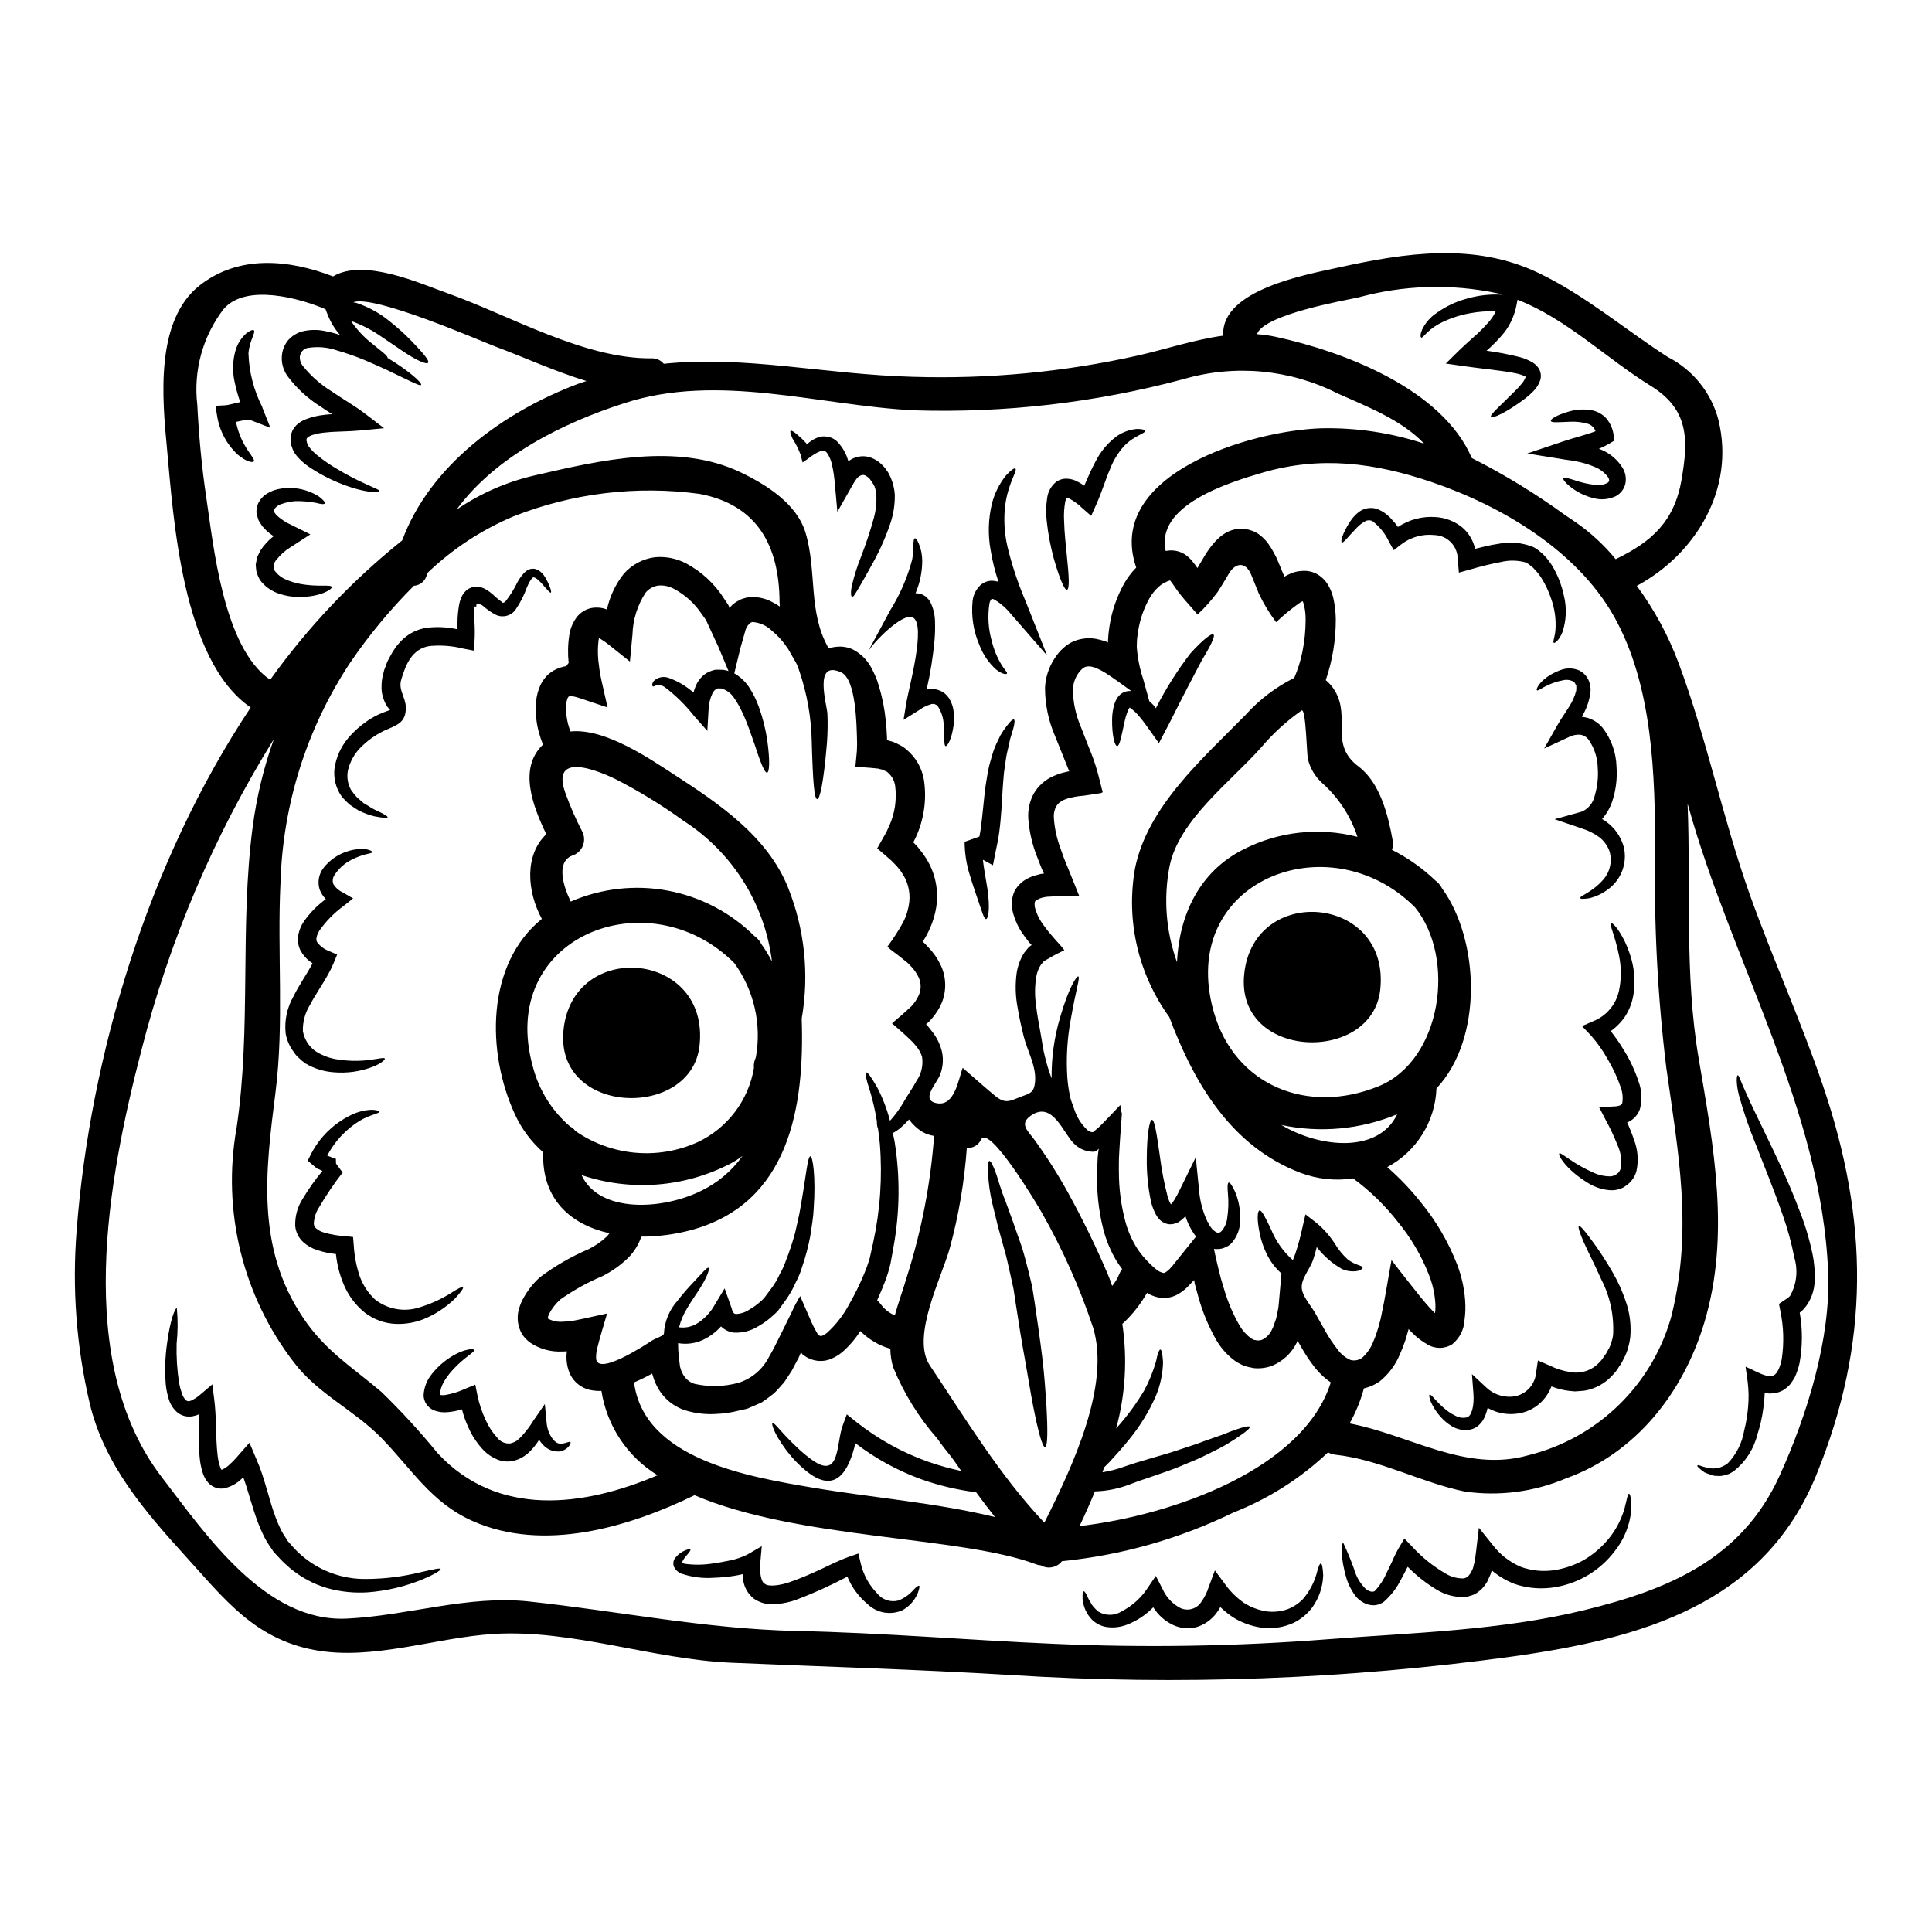 <?xml version="1.0" encoding="UTF-8"?>
<!-- Uploaded to: ICON Repo, www.svgrepo.com, Generator: ICON Repo Mixer Tools -->
<svg fill="#000000" width="800px" height="800px" version="1.1" viewBox="144 144 512 512" xmlns="http://www.w3.org/2000/svg">
 <g>
  <path d="m443.36 331.51c-0.086 0.117-0.203 0.355-0.324 0.531-0.406 0.945-0.723 1.926-0.949 2.93-0.887 3.992-1.332 6.742-2.039 6.742-0.594-0.031-1.391-2.602-1.332-7.188h0.004c0.016-1.344 0.223-2.68 0.617-3.965 0.133-0.43 0.312-0.848 0.535-1.238 0.281-0.523 0.664-0.984 1.121-1.363 0.594-0.473 1.312-0.762 2.07-0.824 0.262-0.039 0.527-0.031 0.785 0.027-2.215-1.625-4.523-3.281-6.594-4.641h0.004c-0.867-0.559-1.777-1.043-2.723-1.449-0.324-0.141-0.66-0.25-1.004-0.328-0.5-0.156-1.027-0.188-1.535-0.09-0.711 0.059-1.598 0.789-2.426 2.07-0.742 1.184-1.172 2.539-1.246 3.938 0.039 3.418 0.75 6.793 2.102 9.934 0.68 1.742 1.363 3.461 2.012 5.176h-0.004c0.941 2.195 1.742 4.445 2.398 6.742 0.414 1.574 0.828 3.148 1.211 4.762 0.621 1.062-0.621 0.887-1.332 1.062l-2.34 0.355c-0.766 0.117-1.535 0.234-2.426 0.297l0.008-0.004c-0.664 0.082-1.32 0.199-1.969 0.359-0.641 0.117-1.27 0.305-1.867 0.559-0.922 0.332-1.707 0.969-2.215 1.809-0.5 0.93-0.719 1.988-0.621 3.043 0.195 2.828 0.812 5.617 1.832 8.266 0.207 0.707 0.504 1.391 0.738 2.098l0.445 1.152 0.766 1.867c0.945 2.394 2.039 4.969 2.93 7.273-2.277 0.027-4.527 0-6.742 0.145l-1.656 0.09c-0.301 0.008-0.598 0.055-0.883 0.145-0.441 0.055-0.871 0.172-1.277 0.359-1.301 0.648-1.301 0.648-1.238 2.07 0.402 1.668 1.125 3.246 2.129 4.641l0.828 1.125c0.473 0.676 1.125 1.359 1.656 2.039 1.062 1.305 2.457 2.633 3.25 3.785-1.359 0.68-2.688 1.301-3.992 2.098l-0.977 0.562-0.117 0.059v0.004c-0.125 0.066-0.242 0.145-0.352 0.234l-0.059 0.059-0.117 0.148-0.531 0.59-0.004 0.004c-0.625 0.953-1.059 2.023-1.27 3.148-0.418 2.516-0.449 5.078-0.09 7.602 0.297 2.516 0.738 4.941 1.18 7.305 0.473 2.516 0.676 4.527 1.211 6.508v-0.004c0.461 1.918 1.047 3.805 1.746 5.648-0.059-5.461 0.699-10.898 2.246-16.137 2.305-8.016 4.438-11.059 4.82-10.883 0.559 0.203-0.652 3.609-2.012 11.531-0.93 5.039-1.227 10.176-0.887 15.289 0.117 1.602 0.344 3.191 0.68 4.762 0.156 0.824 0.406 1.629 0.738 2.398 0.297 0.789 0.504 1.625 0.887 2.453v-0.004c0.68 1.574 1.664 2.992 2.902 4.176 0.367 0.398 0.875 0.641 1.414 0.676l0.207-0.027c0.027-0.031 0.234-0.207 0.234-0.207l0.395-0.324h0.004c0.633-0.496 1.227-1.043 1.773-1.629 1.332-1.332 3.106-3.219 4.82-5.027l0.086 1.094 0.059 0.562c0.031 0.148 0.059 0.117 0.09 0.176 0.059 0.27 0.266-0.027 0.117 1.18-0.117 1.77-0.234 3.578-0.395 5.441-0.156 1.863-0.203 3.695-0.328 5.621 0 1.18-0.059 2.246-0.027 3.402h0.008c-0.023 4.684 0.594 9.348 1.836 13.867 0.672 2.324 1.664 4.547 2.953 6.594 0.664 1.031 1.418 2 2.25 2.898 0.832 0.953 1.738 1.832 2.719 2.633 0.582 0.535 1.297 0.902 2.07 1.062 0.176 0.031 0.652-0.117 1.574-1.004 0.207-0.207 0.445-0.504 0.652-0.738l0.203-0.207 0.328-0.445 0.707-0.859c0.891-1.121 1.805-2.273 2.754-3.43 0.789-0.977 1.598-1.969 2.398-2.961l0.004 0.004c-1.242-1.625-2.195-3.453-2.812-5.406-0.555 0.617-1.191 1.152-1.891 1.594-0.555 0.289-1.156 0.473-1.777 0.531-0.727 0.074-1.461-0.082-2.098-0.441-0.52-0.258-0.977-0.629-1.344-1.082-0.266-0.324-0.504-0.668-0.711-1.035-0.602-1.113-1.047-2.305-1.332-3.543-0.777-3.723-1.145-7.523-1.094-11.328 0.031-6.356 0.711-10.234 1.391-10.234 0.676 0 1.27 3.84 2.129 9.965v0.004c0.445 3.5 1.117 6.965 2.012 10.379 0.207 0.719 0.496 1.414 0.859 2.07 0.379-0.391 0.707-0.828 0.977-1.305 0.559-0.91 1.062-1.859 1.508-2.836l0.234-0.473 3.879-7.898 0.859 8.66-0.004-0.004c0.242 2.977 1.023 5.883 2.309 8.578l0.086-0.09c0.031 0.117 0.059 0.27 0.09 0.395 0.34 0.629 0.758 1.215 1.238 1.742 0.27 0.148 0.504 0.395 0.711 0.531 0.176-0.027 0.395 0.27 0.531 0.18 0.117 0 0.297 0.059 0.441-0.062 0.148 0.031 0.328-0.117 0.504-0.297l0.004 0.004c0.84-0.934 1.375-2.098 1.539-3.344 0.352-2.238 0.422-4.512 0.203-6.769-0.176-1.684-0.086-2.691 0.207-2.809 0.297-0.117 0.887 0.707 1.656 2.363l0.004-0.004c1.023 2.41 1.496 5.016 1.387 7.633 0.008 2.113-0.723 4.164-2.07 5.793-0.43 0.562-1.004 1-1.656 1.273-0.707 0.383-1.5 0.574-2.305 0.562-0.309 0.039-0.621 0.02-0.918-0.059 0.207 1.062 0.445 2.07 0.68 3.148l0.621 2.606 0.562 2.188c0.266 0.855 0.5 1.742 0.789 2.629 1.004 3.484 2.434 6.832 4.258 9.965 0.781 1.277 1.805 2.383 3.016 3.258 0.234 0.086 0.473 0.234 0.711 0.355v-0.004c0.23 0.012 0.457 0.051 0.68 0.121 0.5 0.055 1.008-0.004 1.48-0.18 1.148-0.562 2.059-1.516 2.574-2.691l0.059-0.148 0.117-0.176 0.086-0.176c0.09-0.234 0.176-0.531 0.27-0.789l0.562-1.574c0.16-0.617 0.293-1.238 0.391-1.867 0.176-0.707 0.285-1.43 0.328-2.156 0.234-2.633 0.473-5.293 0.707-7.953v-0.004c-1.371-1.215-2.531-2.656-3.426-4.258-1.102-2.004-1.887-4.16-2.34-6.398-0.789-3.699-0.621-5.902-0.059-6.066 0.562-0.16 1.594 1.895 3.074 5.031 1.273 3.117 3.246 5.898 5.766 8.129 0.234-0.562 0.473-1.152 0.68-1.773h0.004c0.719-2.172 1.32-4.387 1.801-6.625l0.859-3.727 2.871 2.219h-0.004c1.984 1.641 3.691 3.586 5.059 5.766 0.879 1.438 1.953 2.742 3.191 3.875 1.969 1.656 4.023 1.625 4.023 2.277 0.059 0.266-0.395 0.59-1.332 0.859-1.43 0.254-2.91 0.059-4.227-0.562-2.551-1.477-4.793-3.434-6.594-5.766-0.254 1.121-0.566 2.227-0.945 3.309-0.789 2.484-3.254 5.059-3.019 7.602 0.207 2.246 2.543 4.762 3.543 6.566 0.887 1.574 1.773 3.148 2.66 4.723 0.969 1.742 2.078 3.402 3.312 4.965 0.875 1.23 2.074 2.195 3.461 2.785 1.059 0.25 2.172 0.023 3.047-0.621 1.254-1.137 2.234-2.539 2.863-4.109 0.426-0.953 0.789-1.934 1.098-2.93 0.148-0.531 0.328-1.035 0.477-1.574l0.203-0.789c0.164-0.555 0.293-1.117 0.395-1.688 1.035-4.699 1.801-9.84 2.719-14.785 1.656 2.156 3.34 4.316 5.059 6.477 1.684 2.16 3.519 4.469 5.059 6.152 0.473 0.531 0.648 0.68 0.855 0.887l0.562 0.562h-0.004c0.129-1 0.152-2.012 0.059-3.016-0.199-2.469-0.766-4.891-1.684-7.188-1.992-5.09-4.781-9.832-8.266-14.047-3.391-4.348-7.367-8.207-11.809-11.473-4.723 0.711-9.551 0.191-14.016-1.508-18.305-6.981-28.152-23.746-34.719-41.285-8.227-11.34-11.504-25.531-9.082-39.328 3.312-16.473 17.98-29.16 29.34-40.754 3.637-4.039 8.004-7.356 12.867-9.777 0.965-2.215 1.691-4.523 2.16-6.894 0.57-2.801 0.859-5.656 0.859-8.516 0.016-1.254-0.117-2.504-0.395-3.723-0.094-0.391-0.211-0.777-0.355-1.152-0.059-0.031-0.504 0.176-0.504 0.176-2.32 1.613-4.516 3.402-6.562 5.352-1.781-2.359-3.316-4.898-4.582-7.57-0.68-1.715-1.391-3.43-2.07-5.117-1.449-3.34-4.023-3.148-5.797-0.324-0.789 1.301-1.152 2.039-3.047 4.996-1.59 2.148-3.371 4.148-5.324 5.973-1.18-1.359-2.363-2.719-3.543-4.051h0.004c-1.121-1.312-2.16-2.695-3.106-4.141l-0.59-0.789-0.059-0.059-0.004 0.004c-0.484 0.141-0.949 0.34-1.387 0.59-0.559 0.273-1.078 0.621-1.539 1.035-1.039 0.906-1.906 1.988-2.57 3.195-1.492 2.68-2.492 5.606-2.961 8.637-0.117 0.789-0.234 1.508-0.297 2.246l-0.059 1.574c-0.027 0.828 0.176 1.801 0.234 2.691h0.004c0.316 2.16 0.82 4.289 1.508 6.359 0.535 1.895 1.066 3.785 1.574 5.68 0.355 0.297 0.648 0.617 1.004 0.945 0.27 0.297 0.504 0.621 0.738 0.918v-0.004c2.59-5.09 5.641-9.934 9.113-14.473 3.281-3.637 5.68-5.512 6.152-5.055 0.531 0.473-0.859 3.148-3.223 7.086-2.188 4.113-5.117 9.73-8.367 16.234-0.328 0.621-0.68 1.27-0.977 1.863l-1.895 3.609-2.363-3.309c-0.918-1.336-1.836-2.574-2.781-3.699-0.715-0.895-1.551-1.68-2.484-2.336-0.082-0.02-0.141-0.051-0.141-0.082zm0.031 0c0.059 0 0.086-0.059 0.117-0.09 0.059-0.113-0.031 0.035-0.117 0.09zm-149.37-10.941h-0.707v-0.031h-0.004c0.246-0.016 0.492-0.016 0.738 0l0.652-0.859c-0.266-2.469-0.207-4.965 0.176-7.418 0.281-1.859 1.055-3.606 2.246-5.059 1.305-1.461 3.191-2.266 5.144-2.188 0.883 0.008 1.758 0.176 2.574 0.504 0.758-3.481 2.305-6.742 4.523-9.527 2.129-2.387 5.051-3.922 8.223-4.328 2.859-0.254 5.727 0.32 8.266 1.656 4.137 2.215 7.621 5.473 10.117 9.445l0.887 1.332 0.172 0.254 0.031 0.086 0.145 0.328c0.059 0.145 0.176 0.789 0.238 0.395h0.004c0.055-0.18 0.145-0.352 0.262-0.5 0.09-0.059-0.027 0.059 0.355-0.355 0.445-0.406 0.941-0.758 1.48-1.035 0.508-0.324 1.066-0.566 1.656-0.711 0.562-0.191 1.148-0.301 1.742-0.324 2-0.09 3.984 0.371 5.738 1.332 0.691 0.332 1.352 0.73 1.969 1.18-0.027-0.473-0.059-0.918-0.059-1.359-0.117-14.762-5.902-25.641-21.23-28.508-16.676-2.258-33.648-0.203-49.301 5.977-8.465 3.566-16.203 8.66-22.828 15.023-0.035 0.062-0.055 0.137-0.059 0.207-0.293 1.73-1.734 3.035-3.488 3.152-6.266 6.266-11.934 13.105-16.922 20.43-11.438 17.309-17.816 37.465-18.426 58.203-0.918 18.543 1.004 37.23-1.332 55.656-2.66 20.859-5.176 41.078 7.273 59.617 5.902 8.871 13.012 13.098 20.789 19.723h0.004c5.277 5.117 10.254 10.539 14.906 16.238 15.91 17.152 38.68 14.191 58.285 5.852h-0.004c-8-4.906-13.438-13.082-14.871-22.355-0.941 0.043-1.887-0.027-2.812-0.207-2.785-0.535-5.055-2.559-5.902-5.266-0.34-1.043-0.523-2.125-0.547-3.219-0.012-0.484 0.008-0.969 0.062-1.449l0.027-0.297v-0.059h-0.09l-0.031 0.027h-0.117c-0.324 0-0.617 0.059-0.945 0.031-3.019 0.164-6.008-0.656-8.52-2.336-0.832-0.613-1.551-1.363-2.129-2.215-0.551-0.941-0.922-1.973-1.094-3.047-0.145-0.992-0.125-2.004 0.059-2.988 0.195-0.828 0.457-1.641 0.785-2.426 1.188-2.523 2.867-4.785 4.938-6.656 3.965-2.981 8.273-5.477 12.836-7.422 1.762-0.859 3.387-1.977 4.82-3.309 0.285-0.297 0.551-0.613 0.789-0.945-10.145-2.246-17.98-8.871-17.566-21.445-3.172-2.789-5.719-6.215-7.481-10.051-7.574-16.387-7.719-39.777 7.129-51.809-3.996-7.336-4.617-16.949 1.18-22.434-3.785-7.836-7.332-17.598-0.887-23.746l0.004-0.004c-0.441-1.109-0.82-2.246-1.129-3.402-0.688-2.602-0.926-5.301-0.707-7.984 0.148-1.578 0.57-3.117 1.238-4.555 0.434-0.84 0.98-1.617 1.633-2.305 0.711-0.73 1.555-1.32 2.481-1.746 0.824-0.395 1.703-0.652 2.606-0.766zm62.605 182.32c-0.016-0.035-0.039-0.062-0.059-0.09-0.082-0.113-0.152-0.23-0.211-0.355-0.059-0.207-0.117 0.027-0.176 0.145l-0.234 0.562-0.207 0.445-0.086 0.203-0.27 0.504c-0.504 0.977-1.035 1.969-1.574 2.988-0.68 1.004-1.332 2.012-2.012 3.047-0.859 0.977-1.715 1.969-2.66 2.898-1.066 0.832-2.16 1.684-3.312 2.426-1.238 0.562-2.512 1.125-3.781 1.656-1.305 0.297-2.606 0.59-3.938 0.887l-0.004-0.004c-1.27 0.25-2.551 0.41-3.844 0.477-2.879 0.242-5.777-0.062-8.547-0.887-3.359-1.047-6.141-3.434-7.688-6.594-0.387-0.734-0.691-1.508-0.918-2.309l-0.234-0.711c-0.027-0.055-0.039-0.117-0.031-0.176-0.059 0.031-0.117 0.09-0.145 0.09-0.09 0.059-1.805 0.945-1.805 0.945-0.918 0.473-1.891 0.891-2.867 1.332 2.688 20.438 30.371 24.988 47.434 27.887 15.438 2.606 32.559 3.965 48.23 7.777-1.715-2.156-3.371-4.328-5-6.566-4.941-0.621-9.797-1.77-14.492-3.426-6.293-2.281-12.195-5.512-17.508-9.582-1.742 7.477-5.289 13.84-13.246 7.184-1.375-1.137-2.648-2.391-3.805-3.754-4.113-4.91-5.383-8.605-4.879-8.781s2.426 2.754 6.891 6.859c1.18 1.121 2.445 2.148 3.781 3.074 7.305 5.059 6.125-4.613 7.926-9.344l1.062-2.871 2.516 2.012v0.004c5.699 4.504 12.09 8.051 18.93 10.496 2.91 1.02 5.883 1.852 8.898 2.488-0.297-0.395-0.621-0.828-0.887-1.27-0.535-0.789-1.125-1.574-1.715-2.394-1.305-1.598-2.574-3.223-3.754-4.91-4.93-5.613-8.891-12.012-11.715-18.93-0.473-1.582-0.719-3.227-0.734-4.879-3.012-0.859-5.75-2.481-7.957-4.699-1.328 2.094-2.953 3.984-4.82 5.617-1.039 0.855-2.223 1.52-3.492 1.969-1.688 0.547-3.519 0.449-5.144-0.27-0.406-0.16-0.793-0.367-1.152-0.621l-0.504-0.355c-0.094-0.055-0.184-0.117-0.262-0.191zm270.48-71.18c12.121 35.723 12.566 68.137-1.801 103.27-13.961 34.188-46.191 43.18-80.199 47.969-44.066 6.086-88.625 7.75-133.02 4.965-24.797-1.508-49.566-2.215-74.391-3.281-20.859-0.918-41.906-8.84-62.723-7.629-15.469 0.918-32.145 7.156-47.672 4.258-15.879-2.988-23.805-13.484-34.152-24.871-10.859-11.977-21.535-24.309-25.375-40.484-3.531-15.027-4.699-30.508-3.461-45.895 3.543-45.996 18.812-97.559 46.129-138.52-18.242-12.449-20.492-50.508-22.18-68.52-1.238-13.129-3.281-34.066 8.754-43.414 10.379-8.074 23.543-6.801 35.25-2.305 8.191-4.91 23.098 1.895 30.43 4.496 16.414 5.856 36.109 17.391 53.922 17.211 1.262-0.059 2.477 0.477 3.285 1.449 21.824-2.246 42.645 2.844 66.184 3.461v-0.004c20.031 0.617 40.062-1.289 59.617-5.676 7.305-1.656 14.844-4.199 22.477-5.234-0.738-12.246 22.434-16.262 30.578-18.07 17.684-3.902 36.02-6.691 53.023 1.48 12.391 5.945 22.684 14.848 34.184 22.238 6.641 3.383 11.527 9.441 13.43 16.648 4.555 18.629-6.297 35.754-21.621 44.004v0.004c4.648 6.309 8.391 13.234 11.117 20.578 7.477 20.074 11.656 41.137 18.836 61.277 6.086 17.031 13.594 33.504 19.379 50.598zm-11.492 103.36c7.277-16 13.574-36.211 12.867-53.879-1.688-43.059-25.641-82.508-37.027-123.44-0.098-0.27-0.176-0.547-0.234-0.828 0.918 22.535-0.859 45.266 2.957 67.633 3.938 23.223 8.457 46.84 1.449 70.062-5.559 18.426-18.008 34.453-36.605 41.164l-0.004-0.004c-8.461 3.594-17.75 4.801-26.852 3.492-11.621-2.398-22.434-8.484-34.305-9.758-0.676-0.074-1.328-0.285-1.922-0.621-7.269 6.894-15.805 12.316-25.133 15.969-14.242 6.945-29.602 11.301-45.367 12.863-1.344 1.723-3.758 2.191-5.648 1.094-0.426-0.02-0.844-0.109-1.238-0.262-19.812-7.516-62.875-6.508-90.492-18.305-17.48 8.484-39.98 15.199-58.82 6.828-10.941-4.848-16.086-13.723-24.164-22-7.301-7.477-16.766-11.594-23.184-20.023-13.59-17.633-19.109-40.184-15.203-62.102 3.965-26.523 0.789-53.137 4.258-79.727l0.004-0.004c1.035-7.965 2.922-15.797 5.633-23.363-15.852 25.547-27.695 53.375-35.121 82.508-8.844 34.125-18.039 82.594 5.441 113.14 11.828 15.406 27.473 38.441 48.941 37.438 16.207-0.738 32.086-6.297 48.414-4.527 23.891 2.574 46.723 7.273 70.883 7.809 22.77 0.473 45.395 2.426 68.164 3.402 24.199 1.074 48.445 0.668 72.598-1.211 22.598-1.746 45.754-2.309 67.84-7.691 22.43-5.469 41.82-13.516 51.871-35.664zm-25.977-264.05c1.863-10.629 1.863-18.574-8.164-24.754-11.742-7.246-22.297-17.773-35.309-22.828l-0.297 1.508c-0.504 2.566-1.578 4.988-3.148 7.082-1.441 1.773-3.035 3.418-4.762 4.914 2.945 0.398 5.867 0.961 8.754 1.684 1.203 0.312 2.359 0.789 3.43 1.422 0.723 0.434 1.324 1.043 1.746 1.77 0.461 0.875 0.578 1.891 0.324 2.844-0.375 1.152-1.023 2.199-1.891 3.047-0.629 0.648-1.301 1.25-2.012 1.801-5.262 3.992-8.84 5.441-9.199 5-0.414-0.562 2.664-3.106 6.949-7.453 0.504-0.531 1.004-1.121 1.48-1.715v-0.004c0.352-0.449 0.617-0.961 0.789-1.508-0.062 0-0.121-0.086-0.359-0.176-0.758-0.332-1.551-0.578-2.363-0.738-3.812-0.766-8.578-1.152-13.512-1.863l-4.941-0.707 3.543-3.492c1.156-1.094 2.309-2.16 3.461-3.191 1.672-1.422 3.223-2.977 4.641-4.644 0.637-0.766 1.168-1.609 1.574-2.516-2.266-0.078-4.535 0.09-6.769 0.504-2.539 0.445-5.008 1.242-7.332 2.359-1.492 0.691-2.863 1.625-4.055 2.758-0.859 0.828-1.332 1.48-1.574 1.332-0.242-0.148-0.297-0.828 0.234-2.098l0.004-0.004c0.859-1.805 2.199-3.336 3.871-4.434 2.394-1.723 5.078-2.996 7.926-3.762 3.066-0.895 6.262-1.254 9.449-1.062-0.414-0.117-0.789-0.234-1.18-0.355l-0.004 0.004c-12.25-2.602-24.945-2.223-37.023 1.094-3.637 0.789-25.109 4.523-26.793 9.73v-0.004c1.641 0.109 3.273 0.34 4.879 0.684 18.105 3.902 44.184 13.809 52.047 32.145 8.676 4.387 16.984 9.469 24.84 15.195 0.918 0.594 1.805 1.211 2.723 1.836 3.957 2.75 7.508 6.035 10.559 9.762 9.465-4.606 15.527-9.863 17.48-21.164zm-2.574 221.26c5.531-22.828 1.715-42.672-1.48-65.336-2.301-18.887-3.285-37.906-2.957-56.926 0-20.469-0.562-44.359-10.969-62.785-9.84-17.359-29.602-29.125-48.203-35.461-15.141-5.144-29.484-7.008-44.871-2.512-8.988 2.629-28.418 8.605-25.668 20.758v0.004c1.746-0.387 3.574-0.066 5.086 0.883 0.742 0.5 1.406 1.109 1.969 1.809l0.652 0.828 0.441 0.621c0.297 0.414 0.207 0.27 0.234 0.328l0.031 0.027 0.027-0.027c0.059-0.09 0.328-0.594 1.629-2.754l0.004-0.004c0.879-1.559 1.938-3.012 3.148-4.328 0.797-0.863 1.711-1.609 2.719-2.219 0.664-0.359 1.367-0.637 2.098-0.824 0.762-0.203 1.551-0.293 2.336-0.27h0.621l0.324 0.086 0.059 0.059 0.148 0.062 0.34 0.031 0.59 0.176h0.004c0.742 0.219 1.449 0.551 2.102 0.977 1 0.711 1.879 1.578 2.602 2.57 1.098 1.543 2.012 3.211 2.719 4.969 0.531 1.242 1.035 2.516 1.574 3.785v0.031c0.031-0.031 0.207-0.117 0.789-0.445h-0.004c0.52-0.258 1.055-0.488 1.602-0.68 0.707-0.234 1.449-0.367 2.195-0.402 1.492-0.152 2.996 0.176 4.285 0.945 1.277 0.789 2.312 1.914 2.988 3.254 0.531 0.988 0.918 2.051 1.152 3.148 0.391 1.801 0.598 3.633 0.621 5.473 0.012 5.481-0.887 10.93-2.66 16.117 0.996 0.82 1.836 1.809 2.484 2.926 4.168 7.16-1.625 14.078 6.211 19.965 5.734 4.328 7.871 13.012 9.055 19.68v-0.004c0.16 0.805 0.086 1.637-0.211 2.398 4.203 2.117 8.07 4.848 11.473 8.102 0.336 0.242 0.641 0.523 0.918 0.828 0.352 0.367 0.641 0.785 0.859 1.242 9.934 13.633 11.02 39.777-1.449 53.055v-0.004c-0.324 8.781-5.293 16.727-13.043 20.863 3.309 2.883 6.34 6.07 9.051 9.52 3.981 4.883 7.168 10.363 9.449 16.238 1.16 3.012 1.879 6.18 2.129 9.402 0.148 1.785 0.102 3.578-0.152 5.352-0.117 2.523-1.312 4.871-3.281 6.449-2.051 1.281-4.664 1.262-6.691-0.059-1.129-0.645-2.184-1.406-3.148-2.281-0.395-0.355-0.59-0.559-0.887-0.859l-0.562-0.559c-0.266-0.328-0.145-0.207-0.203-0.234l-0.031-0.09-0.027 0.117-0.301 1.035c-0.145 0.621-0.395 1.27-0.559 1.895-0.422 1.266-0.906 2.508-1.453 3.727-1.148 2.781-2.981 5.231-5.32 7.125-1.266 0.887-2.691 1.52-4.199 1.863-0.875 3.238-2.148 6.359-3.789 9.285 15.914 3.016 30.789 13.156 47.379 8.426v0.004c9.109-2.25 17.441-6.906 24.133-13.48 6.691-6.574 11.496-14.828 13.906-23.895zm-38.676-248.53c-0.027-0.117-0.027-0.027-0.027 0.031 0.027 0.004 0.027-0.031 0.027-0.031zm-39.059 188.12c16.801-6.832 20.586-34.012 9.645-47.438-22.742-22.77-63.168-7.012-53.32 27.711 5.59 19.637 24.961 27.355 43.676 19.727zm12.066-170.31c-5.977-6.328-15.293-9.875-22.945-13.309v0.004c-12.633-6.391-27.219-7.742-40.812-3.781-23.32 6.254-47.434 9.039-71.562 8.266-25.254-1.32-51.723-9.984-76.605-1.898-16.355 5.262-34.125 14.074-44.477 28.215v-0.004c6.258-4.277 13.258-7.348 20.641-9.051 17.27-3.996 38.004-8.902 54.887-0.711 6.652 3.223 14.637 8.223 16.945 15.852 3.106 10.324 0.59 21.059 6.152 30.699 0.672-0.234 1.367-0.379 2.07-0.441 1.457-0.16 2.926 0.074 4.258 0.676 2.09 1.059 3.801 2.731 4.91 4.789 0.855 1.539 1.543 3.168 2.039 4.856 0.906 2.988 1.52 6.059 1.832 9.168 0.176 1.508 0.27 2.988 0.328 4.465 0.027 0.68 0.027 0.789 0.027 0.789v-0.004c0.184 0.07 0.371 0.129 0.562 0.176 0.816 0.184 1.605 0.484 2.34 0.887 0.793 0.352 1.531 0.816 2.188 1.387 2.523 2.07 4.199 5 4.699 8.223 0.742 5.121-0.008 10.348-2.156 15.055l-0.602 1.203c-0.117 0.117-0.059 0.176-0.027 0.207l0.59 0.621v-0.004c0.422 0.422 0.809 0.875 1.152 1.359 0.746 0.91 1.422 1.883 2.012 2.902 2.34 4.07 3.066 8.871 2.043 13.453-0.621 2.824-1.754 5.508-3.344 7.926 0.082 0.094 0.172 0.184 0.266 0.266l0.355 0.328 0.832 0.887-0.004-0.004c1.332 1.359 2.43 2.93 3.254 4.644 1.727 3.562 1.652 7.738-0.207 11.238-0.77 1.41-1.727 2.715-2.84 3.871-0.246 0.23-0.508 0.438-0.789 0.621l0.445 0.504c0.395 0.504 0.789 0.977 1.152 1.449 1.289 1.621 2.199 3.512 2.66 5.531 0.387 1.961 0.215 3.988-0.5 5.856-0.891 2.426-5.473 6.918-0.738 7.66 4.582 0.707 5.559-6.297 6.691-9.406 2.188 1.926 4.289 3.754 6.269 5.473l2.188 1.836c2.809 2.363 3.938 1.539 7.039 0.328 2.246-0.859 3.375-0.977 3.668-3.754 0.473-4.199-2.039-8.34-3.016-12.305-0.562-2.305-1.152-4.82-1.598-7.57v-0.004c-0.574-3.035-0.656-6.141-0.234-9.199 0.297-1.867 0.965-3.656 1.965-5.262 0.328-0.418 0.648-0.832 0.977-1.211l0.234-0.27 0.09-0.09h0.004c0.031-0.016 0.062-0.035 0.086-0.059 0.172-0.156 0.363-0.297 0.562-0.414 0.059-0.176-0.355-0.395-0.504-0.621l-0.297-0.355-1.023-1.359c-1.562-2.031-2.664-4.383-3.227-6.887-0.355-1.746-0.148-3.559 0.598-5.176 0.898-1.59 2.301-2.836 3.988-3.543 0.648-0.309 1.336-0.539 2.039-0.68l0.789-0.234 0.207-0.027v-0.004c0.246-0.043 0.492-0.074 0.742-0.09-0.062-0.234-0.27-0.531-0.395-0.859l-0.117-0.266-0.395-0.949c-0.27-0.738-0.59-1.449-0.859-2.215v0.004c-1.316-3.277-2.125-6.738-2.391-10.262-0.148-2.266 0.332-4.527 1.387-6.539 1.207-2.125 3.074-3.801 5.324-4.762 0.984-0.449 2.016-0.793 3.078-1.031l0.617-0.148c0.059 0.004 0.121-0.008 0.176-0.031 0.09-0.027 0.301 0.031 0.238-0.086l-0.121-0.328c-1.152-2.898-2.363-5.852-3.578-8.898-1.773-4.059-2.688-8.438-2.688-12.867 0.121-2.668 0.938-5.254 2.363-7.512 0.723-1.215 1.641-2.305 2.719-3.223 1.246-1.086 2.754-1.828 4.375-2.156 1.574-0.344 3.207-0.316 4.766 0.086 0.688 0.16 1.371 0.355 2.039 0.59l0.207 0.117c0.086 0 0.203 0.09 0.266 0.09v0.004c-0.035-0.078-0.055-0.156-0.062-0.238 0.055-1.336 0.188-2.668 0.395-3.992 0.598-3.965 1.898-7.789 3.848-11.293 0.887-1.582 1.977-3.039 3.25-4.332-8.457-24.668 30.285-36.344 49.121-36.906 9.223-0.195 18.41 1.18 27.172 4.066zm-37.824 180.57c10.32 6.148 25.758 7.543 30.699-2.844l0.004 0.004c-9.711 4.031-20.418 5.023-30.703 2.84zm20.168-76.359c-1.809-5.519-5.055-10.457-9.402-14.309-1.832-1.68-3.125-3.859-3.723-6.273-0.301-0.918-0.504-13.695-1.688-12.895v0.004c-3.961 2.781-7.551 6.062-10.676 9.758-8.074 9.109-21.824 19.25-24.309 31.523-1.641 8.492-0.961 17.27 1.969 25.406 0.59-12.305 5.766-23.953 17.684-29.914 9.312-4.731 20.031-5.902 30.145-3.301zm-7.086 144.58h0.004c-1.547-1.07-2.93-2.352-4.113-3.812-1.488-1.887-2.812-3.898-3.961-6.008l-0.418-0.707-0.086-0.203-0.09-0.148c-0.059-0.117-0.145-0.328-0.145-0.117l-0.059 0.176-0.031 0.09-0.145 0.297-0.004-0.004c-1.375 2.754-3.711 4.906-6.566 6.062-1.52 0.551-3.148 0.754-4.762 0.59-0.789-0.145-1.598-0.324-2.363-0.531h0.004c-0.73-0.301-1.441-0.648-2.129-1.035-2.168-1.473-3.981-3.402-5.324-5.648-2.133-3.688-3.781-7.633-4.91-11.742-0.266-0.977-0.531-1.922-0.789-2.871l-0.148-0.559-0.031-0.18-0.117-0.766c-0.145 0.117-0.277 0.25-0.395 0.391-0.5 0.535-1.004 1.035-1.477 1.539-0.781 0.75-1.66 1.395-2.606 1.922-1.188 0.637-2.527 0.941-3.871 0.891-1.477-0.094-2.902-0.562-4.144-1.363-1.676 2.957-3.785 5.648-6.258 7.981-0.102 0.07-0.199 0.148-0.293 0.234 1.383 9.25 0.832 18.688-1.625 27.711l0.027-0.027c2.801-3.098 5.289-6.465 7.422-10.059 1.301-2.438 2.344-5.004 3.106-7.66 0.395-2.039 0.828-3.148 1.152-3.148 0.328 0 0.562 1.18 0.707 3.25l0.004 0.004c-0.059 3.098-0.703 6.16-1.895 9.02-1.812 4.129-4.176 7.996-7.031 11.488-1.574 1.969-3.371 3.992-5.176 5.945l-1.508 1.512c-0.145 0.441-0.297 0.855-0.445 1.301l0.004-0.004c2.012-0.312 3.992-0.828 5.902-1.539 1.332-0.414 2.66-0.918 4.082-1.301 1.305-0.395 2.574-0.789 3.785-1.125 2.512-0.707 4.875-1.418 7.008-2.156 2.129-0.738 4.211-1.328 6.031-2.074 1.832-0.648 3.519-1.242 4.969-1.742 1.449-0.594 2.691-1.066 3.754-1.422 2.07-0.707 3.309-0.977 3.492-0.68 0.18 0.297-0.789 1.152-2.633 2.398-0.918 0.648-2.07 1.391-3.434 2.215-1.363 0.828-2.988 1.598-4.758 2.484h-0.004c-1.953 1-3.957 1.898-6.004 2.691-2.188 0.977-4.523 1.836-6.981 2.66-1.238 0.445-2.543 0.891-3.84 1.332-1.211 0.359-2.488 0.859-3.844 1.363l-0.004-0.004c-2.996 1.203-6.176 1.867-9.402 1.969h-0.117c-1.27 3.078-2.633 6.152-4.082 9.199 25.035-2.914 59.43-15.246 66.586-38.074zm-55.277-30.043c-0.531-0.707-1.035-1.449-1.508-2.188-1.535-2.578-2.703-5.363-3.461-8.266-1.297-5.09-1.844-10.34-1.629-15.586 0-1.211 0.09-2.426 0.117-3.519 0.031-0.355 0.09-0.707 0.117-1.062 0.027-0.355 0.09-0.738 0.148-1.094s-0.117-0.031-0.207 0.059c-0.09 0.09-0.234 0.176-0.355 0.297l0.004-0.004c-0.156 0.102-0.324 0.184-0.5 0.238-0.301 0.059-0.031 0.086-1.18 0h-0.004c-1.625-0.195-3.137-0.934-4.285-2.102-2.871-2.719-5.621-11.441-11.414-7.449-3.148 2.188-0.914 3.965 0.738 6.18v-0.004c3.324 4.559 6.356 9.32 9.082 14.258 3.906 7.09 7.453 14.375 10.629 21.824 0.414 0.973 0.707 1.922 1.062 2.898 0.77-0.898 1.391-1.918 1.832-3.019 0.203-0.52 0.477-1.012 0.812-1.461zm-20.613 67.219c7.512-14.957 17.566-36.402 12.922-51.691-3.519-10.562-8.066-20.754-13.57-30.43-0.859-1.598-13.988-23.617-16.137-19.402l-0.004 0.004c-0.652 1.457-2.164 2.34-3.754 2.188-0.641 8.957-2.144 17.832-4.496 26.496-2.07 7.66-10.379 23.57-5.32 31.137 9.48 14.168 18.59 29.25 30.359 41.699zm-29.219-102.5c-1.105-0.172-2.172-0.543-3.148-1.094-1.363-0.848-2.547-1.953-3.488-3.258-0.746 0.832-1.547 1.613-2.394 2.34-0.586 0.48-1.219 0.898-1.895 1.242 0.148 0.766 0.328 1.574 0.477 2.363 1.469 9.215 1.367 18.613-0.297 27.797-0.27 1.422-0.535 2.871-0.789 4.375h0.004c-0.379 1.617-0.863 3.207-1.449 4.762-0.621 1.656-1.336 3.34-2.102 5.027 0.328 0.297 0.625 0.621 0.887 0.977 0.973 1.332 2.277 2.383 3.785 3.047 0.949-3.461 2.219-6.891 3.223-10.32 3.848-12.094 6.262-24.602 7.188-37.258zm-4.644-14.609v-0.004c1.293-1.863 1.812-4.156 1.449-6.394-0.387-1.172-1.02-2.246-1.863-3.148-0.246-0.332-0.52-0.637-0.824-0.918l-1.625-1.539c-1.094-1.035-2.43-2.129-3.641-3.223 1.688-1.391 3.402-2.898 5.117-4.496 0.742-0.785 1.363-1.684 1.832-2.66 0.895-1.727 0.848-3.785-0.117-5.469-0.57-1.07-1.309-2.039-2.188-2.871l-0.328-0.355c-0.16-0.164-0.34-0.312-0.531-0.445l-1.539-1.246c-0.977-0.859-2.57-1.805-3.461-2.781 1.566-2.094 2.981-4.297 4.234-6.594 0.656-1.305 1.125-2.699 1.387-4.141 0.586-2.836 0.078-5.789-1.422-8.266-0.406-0.68-0.871-1.324-1.387-1.922-0.242-0.332-0.52-0.641-0.828-0.918l-0.445-0.445v0.004c-0.344-0.387-0.719-0.742-1.121-1.066l-2.277-1.969-0.562-0.473-0.297-0.266 0.207-0.328 0.738-1.332 1.508-2.66 0.738-1.629 0.004 0.008c1.492-3.316 2.039-6.981 1.574-10.586-0.184-1.375-0.867-2.637-1.922-3.543-0.23-0.227-0.516-0.387-0.828-0.473-0.293-0.199-0.625-0.332-0.977-0.391l-0.297-0.059h0.004c-0.309-0.105-0.629-0.164-0.949-0.18l-1.848-0.176-3.727-0.266c0.117-1.391 0.27-2.777 0.395-4.199 0.066-1.121 0.074-2.246 0.027-3.371-0.117-3.488-0.234-15.555-4.141-17.418-7.543-3.519-3.781 8.605-3.695 10.973 0.109 2.562 0.07 5.129-0.121 7.688-0.887 10.676-1.895 14.906-2.574 14.906-0.789 0-1.152-4.496-1.449-14.934h0.004c-0.102-6.609-1.258-13.16-3.43-19.398-0.176-0.445-0.328-0.949-0.535-1.391-0.207-0.441-0.5-0.891-0.734-1.332-0.504-0.891-1.035-1.805-1.574-2.754h-0.004c-1.191-1.824-2.648-3.461-4.328-4.848-1.363-1.316-3.141-2.121-5.027-2.281-0.148-0.027-0.234 0.09-0.355 0.09h0.004c-0.125 0.008-0.238 0.074-0.301 0.18-0.086 0.059-0.203 0.059-0.297 0.234-0.453 0.441-0.789 0.992-0.973 1.598-0.297 1.004-0.559 2.008-0.859 3.043l-0.441 1.539-0.445 1.801c-0.395 1.688-0.828 3.402-1.238 5.117 1.582 0.91 2.93 2.176 3.934 3.699 1.051 1.621 1.914 3.356 2.57 5.176 1.051 2.914 1.805 5.926 2.25 8.988 0.711 5.117 0.594 8.312-0.059 8.457-0.652 0.145-1.832-2.898-3.371-7.66-0.828-2.336-1.742-5.176-3.074-8.047v0.004c-0.641-1.438-1.414-2.812-2.309-4.109-0.707-1.086-1.742-1.914-2.957-2.363-0.121-0.023-0.242-0.062-0.355-0.117l-0.09-0.027h-0.086c-0.262 0.035-0.527 0.023-0.789-0.031-0.148 0.148-0.328 0.09-0.504 0.207v0.004c-0.422 0.297-0.762 0.707-0.973 1.18-0.625 1.359-0.965 2.832-1.008 4.328l-0.324 5.562-3.519-3.965c-2.219-2.82-4.781-5.356-7.633-7.539-0.602-0.457-1.344-0.688-2.098-0.652-0.59 0.145-1.066 0.531-1.242 0.324-0.117-0.176-0.266-0.621 0.297-1.391h-0.004c1.078-1.039 2.668-1.348 4.055-0.785 2.391 0.855 4.59 2.172 6.477 3.871 0.156-0.648 0.371-1.281 0.648-1.891 0.582-1.348 1.551-2.488 2.781-3.285 0.723-0.402 1.5-0.703 2.309-0.883 0.75-0.039 1.5-0.027 2.246 0.027l0.977 0.207c0.117 0.027 0.203 0.086 0.324 0.117-0.234-0.504-0.473-1.125-0.676-1.625-0.711-1.656-1.395-3.312-2.102-5-0.789-1.684-1.574-3.375-2.363-5.086l-0.59-1.305-0.176-0.328-0.148-0.324-0.004 0.008c-0.082-0.105-0.164-0.215-0.234-0.328l-0.738-1.035h-0.004c-1.879-2.848-4.438-5.184-7.449-6.789-1.277-0.691-2.727-0.988-4.172-0.859-1.293 0.203-2.469 0.867-3.312 1.867-2.164 3.305-3.371 7.141-3.488 11.09l-0.68 7.188-5.711-4.559c-0.609-0.492-1.25-0.941-1.922-1.344-0.68-0.445-0.445-0.234-0.531-0.297-0.059 0.148 0-0.176-0.148 0.562v0.004c-0.215 1.766-0.234 3.551-0.059 5.32l0.09 0.738 0.203 1.625c0.148 1.094 0.359 2.188 0.621 3.312 0.504 2.246 1.008 4.523 1.539 6.801-2.34-0.789-4.672-1.539-7.012-2.34l0.004 0.004c-0.621-0.219-1.25-0.406-1.891-0.562l-0.887-0.086-0.117 0.027c-0.113-0.035-0.238-0.016-0.328 0.059-0.117-0.059-0.027 0.121-0.145 0.059-0.047 0.125-0.117 0.238-0.211 0.328-0.207 0.562-0.34 1.148-0.395 1.742-0.129 2.434 0.266 4.863 1.156 7.129 9.227-0.945 21.176 7.363 27.441 11.414 11.859 7.691 24.723 16.328 30.227 29.988h-0.004c4.398 11.008 5.648 23.016 3.609 34.691 0.789 23.332-3.223 48.973-29.281 56.039h0.004c-4.312 1.156-8.754 1.742-13.219 1.742-0.73 2.125-1.934 4.055-3.519 5.648-2.012 1.941-4.305 3.566-6.801 4.824-3.926 1.656-7.664 3.727-11.148 6.18-1.258 1.133-2.301 2.484-3.074 3.988-0.176 0.531-0.328 1.035-0.234 1.008 0 0.059-0.117-0.031 0.117 0.117l-0.004 0.004c1.141 0.609 2.434 0.883 3.727 0.785 0.215 0.004 0.434-0.008 0.652-0.031 0.484-0.012 0.969-0.051 1.449-0.117 1.062-0.117 2.188-0.414 3.309-0.621 2.16-0.473 4.328-0.945 6.445-1.418-0.828 2.926-1.863 6.121-2.57 9.055l0.004-0.004c-0.109 0.359-0.188 0.727-0.238 1.094-0.059 0.324-0.059 0.738-0.09 0.789-0.027 0.266 0 0.473-0.027 0.707-0.148 5.512 13.543-3.637 14.934-4.527 1.004-0.59 3.047-1.211 3.047-1.801 0.172-3.207 1.434-6.262 3.578-8.66 1.309-1.699 2.711-3.328 4.199-4.879 2.363-2.457 3.664-4.141 4.051-3.871 0.328 0.203-0.207 2.156-2.188 5.293-0.945 1.535-2.246 3.309-3.434 5.32-0.992 1.59-1.73 3.328-2.191 5.144 1.516 0.207 3.059-0.07 4.41-0.789 2.109-1.227 3.844-3.008 5.027-5.144l2.633-4.375 1.836 5.176c0.086 0.27 0.176 0.531 0.234 0.789 0.117 0.145 0.203 0.395 0.297 0.504 0.176 0.234 0.297 0.234 0.59 0.324v-0.004c1.254-0.035 2.473-0.422 3.516-1.121 1.219-0.695 2.352-1.527 3.375-2.484 0.133-0.105 0.25-0.227 0.355-0.359l0.176-0.176 0.09-0.086 0.648-0.859c0.473-0.621 0.918-1.242 1.391-1.863v0.004c0.828-1.125 1.531-2.336 2.098-3.609 0.672-1.156 1.227-2.375 1.656-3.637 0.941-2.398 1.75-4.848 2.426-7.336 0.504-2.398 1.094-4.617 1.422-6.715 1.48-8.266 1.863-13.574 2.633-13.574 0.59 0 1.477 5.324 0.855 14.047-0.086 2.188-0.531 4.555-0.887 7.086-0.516 2.738-1.227 5.438-2.129 8.078-0.441 1.5-1.035 2.949-1.777 4.328-0.648 1.484-1.438 2.902-2.359 4.231-0.441 0.621-0.918 1.27-1.359 1.895l-0.68 0.945-0.207 0.27-0.176 0.176-0.234 0.266c-0.145 0.148-0.328 0.328-0.504 0.477l-0.008-0.004c-1.293 1.27-2.746 2.363-4.328 3.25-1.98 1.262-4.312 1.852-6.656 1.688-1.227-0.191-2.363-0.762-3.25-1.629-1.324 1.48-2.93 2.688-4.723 3.543-2.074 0.973-4.398 1.285-6.652 0.887-0.004 1.168 0.055 2.332 0.176 3.492l0.234 1.922c0.031 0.297 0.09 0.738 0.117 0.891l0.117 0.355 0.004-0.004c0.094 0.434 0.254 0.852 0.473 1.238 0.621 1.398 1.82 2.457 3.281 2.902 3.883 0.863 7.918 0.754 11.742-0.328 3.414-1.109 6.25-3.523 7.894-6.715 0.504-0.859 0.977-1.711 1.422-2.57l2.215-4.438c0.789-1.629 1.598-3.281 2.398-4.879 0.664-1.488 1.422-2.938 2.277-4.328 1.008 2.363 2.043 4.699 3.047 7.008l-0.004-0.004c0.461 1.031 0.984 2.031 1.574 2.988 0.445 0.445 0.301 0.297 0.395 0.355l0.059 0.059c0.035 0.059 0.086 0.102 0.152 0.117 0.156 0.074 0.332 0.086 0.5 0.031 0.492-0.188 0.949-0.453 1.359-0.785 2.352-2.137 4.32-4.656 5.828-7.453 1.547-2.695 2.922-5.492 4.109-8.367 0.535-1.273 1-2.578 1.391-3.902 0.297-1.422 0.617-2.777 0.918-4.141 1.887-8.621 2.492-17.469 1.793-26.262-0.145-1.391-0.297-2.66-0.473-3.902h0.004c-0.242-0.652-0.348-1.348-0.316-2.043-0.445-2.828-1.09-5.625-1.926-8.367-0.977-2.93-1.238-4.41-0.918-4.586 0.324-0.176 1.211 0.977 2.844 3.785v0.004c1.504 2.848 2.668 5.863 3.461 8.988 0.137-0.129 0.27-0.27 0.391-0.414 1.145-1.332 2.176-2.754 3.078-4.258 1.043-1.922 2.434-3.754 3.586-5.918zm-41.16-36.258c1.066 1.473 2.016 3.023 2.836 4.644-1.891-15.297-10.484-28.961-23.449-37.293-5.648-4.09-11.602-7.75-17.805-10.941-0.859-0.395-17.98-9.109-13.516 3.519 1.254 3.484 2.734 6.883 4.438 10.172 0.652 1.199 0.73 2.625 0.215 3.887s-1.574 2.227-2.879 2.621c-4.328 1.742-2.215 8.34-0.324 12.156h0.004c8.105-3.516 17.074-4.519 25.758-2.887 8.68 1.633 16.672 5.832 22.945 12.051 0.34 0.246 0.652 0.527 0.934 0.836 0.344 0.363 0.629 0.781 0.844 1.234zm-1.422 29.988c1.566-8.738-0.496-17.742-5.719-24.926-22.742-22.77-63.168-7.012-53.32 27.711 1.625 6.074 5.047 11.516 9.816 15.613 0.551 0.25 1.023 0.648 1.359 1.152 9.551 6.652 21.906 7.777 32.5 2.957 7.852-3.723 13.395-11.039 14.848-19.605-0.098-0.867 0.039-1.746 0.395-2.543 0.051-0.113 0.094-0.234 0.121-0.359zm-3.519 26.172c-0.996 0.75-2.051 1.422-3.148 2.012-12.211 6.363-26.488 7.473-39.539 3.074 4.672 10.117 21.348 9.344 31.852 4.109 4.316-2.125 8.039-5.281 10.836-9.195zm-43.738-204.55c0.789-0.297 1.574-0.531 2.363-0.789-8.34-2.543-16.531-6.297-24.133-9.137-4.227-1.598-32.172-13.812-37.676-11.742v0.004c0.289 0.043 0.578 0.102 0.859 0.176 3.227 1.078 6.223 2.742 8.844 4.91 2.035 1.605 3.965 3.348 5.769 5.207 3.016 3.148 4.723 5.117 4.371 5.707-0.352 0.59-3.043-0.562-6.625-2.988-1.77-1.211-3.871-2.633-6.207-4.199h0.004c-2.34-1.598-4.875-2.891-7.543-3.844-0.031 0.004-0.066-0.008-0.09-0.027 1.57 2.316 3.496 4.371 5.707 6.086 2.305 1.926 4.055 3.106 4.023 3.727 6.094 3.695 9.199 6.691 8.871 7.156-0.395 0.562-5.707-2.66-14.758-6.508l0.004 0.004c-2.441-1.02-4.938-1.898-7.481-2.629-2.555-0.891-5.289-1.113-7.953-0.652-0.461 0.125-0.879 0.371-1.215 0.711-0.121 0.109-0.223 0.242-0.293 0.395-0.09 0-0.297 0.621-0.414 0.949-0.121 1.016 0.191 2.035 0.859 2.809 2.137 2.629 4.703 4.879 7.594 6.652 2.93 2.039 5.828 3.609 8.934 5.977l4.91 3.754-6.152 0.59c-3.434 0.328-6.445 0.234-9.258 0.531-1.254 0.09-2.496 0.328-3.695 0.711-1.035 0.414-1.391 0.738-1.422 1.035 0.031 0.059 0 0.117-0.086 0.203l0.234 0.949h0.004c0.094 0.352 0.266 0.672 0.504 0.945 0.637 0.844 1.383 1.598 2.215 2.25 1.629 1.324 3.359 2.519 5.176 3.578 2.617 1.574 5.332 2.984 8.129 4.219 1.895 0.918 3.078 1.27 3.078 1.574 0 0.738-5.293 0.477-12.719-2.984-2.078-0.973-4.078-2.109-5.977-3.402-1.152-0.785-2.195-1.719-3.106-2.781-0.625-0.699-1.086-1.527-1.355-2.426l-0.297-0.945v0.004c-0.062-0.602-0.082-1.207-0.059-1.809 0.121-0.578 0.297-1.141 0.531-1.684 0.285-0.504 0.633-0.973 1.035-1.391 0.723-0.664 1.566-1.188 2.484-1.539 1.539-0.594 3.148-0.98 4.789-1.152 0.738-0.117 1.449-0.145 2.188-0.203-0.977-0.621-1.969-1.242-2.898-1.895h0.004c-3.449-2.137-6.465-4.891-8.902-8.133-1.527-2.078-1.969-4.762-1.184-7.219 0.168-0.484 0.387-0.949 0.652-1.391 0.328-0.59 0.762-1.125 1.27-1.574 0.895-0.816 1.977-1.406 3.148-1.715 1.883-0.457 3.836-0.508 5.738-0.148 1.441 0.27 2.867 0.637 4.262 1.094-1.457-1.652-2.602-3.555-3.375-5.617l-0.473-1.211c-6.945-2.961-21.086-6.832-26.969-0.09v-0.004c-5.574 7.25-8.09 16.387-7.012 25.465 0.418 8.164 1.152 16.355 2.363 24.426 1.867 12.273 4.41 39.863 16.949 48.414 9.91-13.859 21.68-26.289 34.98-36.938 7.414-20.004 27.008-34.082 46.477-41.445z"/>
  <path d="m624.35 476.36c0.461 2.277 0.648 4.602 0.562 6.922-0.031 2.762-1.023 5.43-2.809 7.539-0.355 0.379-0.742 0.723-1.156 1.035 0.781 4.445 0.762 8.992-0.059 13.426-0.293 1.293-0.719 2.551-1.27 3.758-0.367 0.633-0.773 1.246-1.215 1.832-0.535 0.598-1.152 1.113-1.832 1.539-0.719 0.422-1.512 0.688-2.34 0.789l-1.211 0.117c-0.395-0.031-0.707-0.117-1.062-0.176-0.102-0.012-0.199-0.031-0.297-0.059-0.039 1.449-0.172 2.894-0.391 4.328-0.305 2.289-0.82 4.547-1.539 6.742-0.953 3.863-3.172 7.297-6.301 9.758-0.395 0.207-0.738 0.445-1.094 0.652-0.395 0.145-0.832 0.234-1.18 0.355-0.707 0.223-1.453 0.297-2.188 0.207-0.633 0.016-1.262-0.117-1.832-0.395-0.48-0.152-0.957-0.328-1.422-0.531-1.332-0.949-1.969-1.574-1.895-1.773 0.09-0.859 3.992 2.512 8.074-0.648 2.281-2.379 3.789-5.387 4.332-8.637 0.516-2.039 0.859-4.117 1.035-6.211 0.211-2.238 0.176-4.488-0.105-6.719l-0.562-4.023 3.812 1.773c1.574 0.707 3.047 0.977 3.754 0.445 0.859-0.395 1.625-2.219 2.012-4.141 0.664-4.324 0.531-8.734-0.395-13.012l-0.324-1.715 1.625-1.094h0.004c0.48-0.27 0.922-0.605 1.301-1.004 1.762-3.106 2.168-6.793 1.125-10.207-0.727-3.797-1.746-7.535-3.047-11.18-2.453-7.125-5.117-13.453-7.188-18.867v0.004c-1.758-4.262-3.25-8.625-4.465-13.07-0.789-3.223-0.59-5.176-0.27-5.176 0.324 0 0.789 1.684 2.129 4.555 1.27 2.93 3.312 7.086 5.824 12.305 2.512 5.219 5.531 11.414 8.266 18.688l0.004-0.004c1.543 3.844 2.742 7.816 3.586 11.871z"/>
  <path d="m578.23 430.61c0.879 2.348 1.004 4.91 0.355 7.332-0.539 1.523-1.676 2.766-3.148 3.434-0.074 0.039-0.152 0.07-0.234 0.086 0.695 1.5 1.305 3.043 1.828 4.613 1.031 2.656 1.246 5.559 0.625 8.34-0.43 1.52-1.371 2.844-2.664 3.754l-0.68 0.445-0.234 0.148-0.086 0.027-0.117 0.059-0.27 0.09-0.531 0.203v0.004c-0.664 0.199-1.352 0.297-2.043 0.297-2.133-0.094-4.207-0.723-6.031-1.832-6.152-3.699-8.266-7.691-7.75-7.953 0.234-0.18 1.035 0.473 2.516 1.449 2.066 1.449 4.277 2.688 6.594 3.695 1.418 0.648 2.965 0.973 4.523 0.945 0.324-0.043 0.641-0.121 0.945-0.238l0.207-0.117 0.117-0.027 0.531-0.418c0.27-0.176 0.355-0.324 0.355-0.395 0.059-0.117 0.148-0.148 0.207-0.297l0.004 0.004c0.168-0.305 0.289-0.637 0.355-0.977 0.215-1.961-0.102-3.945-0.918-5.738-0.922-2.332-1.988-4.606-3.191-6.805l-1.715-3.309 3.906-0.207h-0.004c0.574 0 1.145-0.098 1.684-0.297 0.281-0.117 0.488-0.355 0.562-0.648 0.215-1.414 0.062-2.863-0.445-4.199-0.891-2.59-2.051-5.078-3.457-7.426-1.227-2.195-2.68-4.254-4.332-6.152l-2.453-2.574 3.047-1.332 0.004 0.004c3.426-1.383 5.949-4.371 6.742-7.984 0.66-3.066 0.668-6.242 0.027-9.316-1.035-5.352-2.66-8.34-2.098-8.637 0.355-0.27 2.898 2.246 4.875 7.926v0.004c1.238 3.465 1.605 7.184 1.066 10.824-0.344 2.356-1.246 4.598-2.633 6.535-0.965 1.262-2.113 2.379-3.402 3.309 0.297 0.395 0.621 0.789 0.918 1.211 0.883 1.18 1.703 2.402 2.457 3.668 1.668 2.652 3.004 5.496 3.984 8.473z"/>
  <path d="m575.72 539.85c0.266-0.027 0.68 1.48 0.59 4.258v0.004c-0.359 4.047-1.914 7.894-4.465 11.059-3.762 4.922-9.223 8.266-15.316 9.375-3.723 0.703-7.566 0.434-11.152-0.785-2.211-0.852-4.262-2.07-6.062-3.609l-0.27 0.977-0.887 1.969 0.004-0.004c-0.379 0.672-0.836 1.297-1.363 1.863-0.59 0.582-1.25 1.09-1.965 1.512-0.762 0.328-1.551 0.574-2.363 0.734-2.711 0.172-5.406-0.5-7.719-1.918-2.812-1.684-5.394-3.723-7.691-6.062-0.059 0.125-0.125 0.242-0.203 0.355-0.531 1.066-1.094 2.129-1.656 3.148-1.098 2.18-2.606 4.125-4.438 5.738-0.641 0.461-1.379 0.777-2.156 0.914-0.738 0.078-1.48 0.004-2.188-0.207-1.184-0.387-2.238-1.094-3.047-2.039-1.121-1.43-1.973-3.055-2.516-4.789-1.773-5.902-1.332-9.492-0.887-9.492v-0.004c1.301 2.762 2.438 5.594 3.402 8.488 0.574 1.328 1.387 2.539 2.391 3.578 1.008 0.918 2.219 1.211 2.723 0.562h0.004c1.258-1.387 2.277-2.977 3.012-4.699 0.473-1.008 0.977-2.043 1.48-3.078 0.508-1.207 1.09-2.383 1.746-3.519l1.449-2.457 2.098 2.188v0.004c2.562 2.789 5.535 5.176 8.812 7.082 1.418 0.875 3.055 1.324 4.723 1.301 1.125-0.117 1.895-1.062 2.574-2.777 0.145-0.789 0.395-1.449 0.531-2.246 0.09-0.789 0.176-1.598 0.297-2.398l0.707-6.004 3.723 4.633c1.938 2.519 4.492 4.496 7.418 5.738 2.793 1.008 5.789 1.312 8.727 0.887 2.734-0.414 5.379-1.305 7.805-2.633 2.106-1.223 4.019-2.746 5.68-4.523 2.449-2.598 4.242-5.742 5.234-9.168 0.645-2.445 0.828-3.953 1.215-3.953z"/>
  <path d="m574.8 488.75c1.102 3.078 1.523 6.356 1.242 9.613-0.109 0.934-0.297 1.855-0.562 2.754-0.238 0.91-0.578 1.793-1.008 2.629l-0.559 1.094v0.004c-0.215 0.441-0.477 0.859-0.785 1.242-0.488 0.855-1.082 1.641-1.777 2.34-1.418 1.578-3.207 2.789-5.203 3.516-1.004 0.398-2.066 0.629-3.148 0.68l-1.629 0.117-1.574-0.145c-1.594-0.184-3.152-0.582-4.641-1.184-0.523 1.348-1.285 2.59-2.246 3.668-1.637 1.82-3.836 3.039-6.242 3.461-2.891 0.535-5.875 0.031-8.43-1.422-0.117 0.555-0.273 1.102-0.473 1.629-0.137 0.484-0.348 0.941-0.621 1.359-0.234 0.465-0.543 0.883-0.918 1.246-0.715 0.809-1.688 1.352-2.754 1.539-1.684 0.273-3.414-0.086-4.848-1.008-1.047-0.652-1.992-1.445-2.812-2.363-1.121-1.23-2.031-2.641-2.688-4.168-0.359-1.035-0.445-1.629-0.27-1.746 0.473-0.234 1.625 1.867 4.555 4.172 0.785 0.605 1.641 1.121 2.543 1.535 0.844 0.414 1.805 0.531 2.719 0.324 1.363-0.27 2.043-3.148 1.805-6.328l-0.395-5.144 3.906 3.637h0.004c2.074 1.918 4.941 2.731 7.719 2.188 2.973-0.699 5.148-3.25 5.379-6.297l0.473-3.148 3.078 1.332c1.797 0.891 3.723 1.488 5.707 1.773 2.754 0.445 5.547-0.512 7.449-2.547 0.5-0.496 0.938-1.051 1.305-1.652 0.203-0.254 0.391-0.516 0.562-0.789l0.59-1.094c0.355-0.578 0.621-1.203 0.789-1.859 0.211-0.617 0.359-1.25 0.445-1.895 0.289-5.121-0.797-10.23-3.152-14.789-1.867-4.227-3.668-7.602-4.723-10.051-1.055-2.453-1.477-3.906-1.18-4.055 0.297-0.148 1.27 0.949 2.871 3.078 2.273 3.008 4.344 6.164 6.207 9.445 1.324 2.328 2.426 4.773 3.289 7.309z"/>
  <path d="m574 267.99c0.766 1.246 1.031 2.738 0.742 4.172-0.32 1.441-1.266 2.664-2.574 3.344-1.809 0.848-3.859 1.035-5.793 0.531-2.356-0.57-4.551-1.66-6.422-3.199-1.27-1.035-1.801-1.832-1.625-2.098 0.176-0.27 1.094-0.059 2.574 0.395 1.938 0.699 3.953 1.164 6.004 1.391 1.086 0.141 2.188-0.066 3.148-0.59 0.324-0.27 0.395-0.445 0.395-0.648v-0.004c-0.039-0.359-0.184-0.699-0.414-0.973-0.914-1.176-2.129-2.074-3.519-2.602-1.715-0.727-3.512-1.246-5.352-1.539-0.766-0.176-1.574-0.234-2.336-0.355l-10.086-1.629 9.445-3.191c3.371-1.121 6.238-1.773 8.637-2.719l0.004-0.004c-0.324-0.957-1.098-1.695-2.07-1.969-1.566-0.449-3.199-0.629-4.824-0.531-2.957 0.117-4.816 0.297-4.938-0.207-0.117-0.504 1.418-1.508 4.523-2.426 2-0.629 4.113-0.781 6.18-0.445 1.523 0.266 2.918 1.023 3.965 2.164 1.09 1.277 1.777 2.852 1.969 4.519l0.203 1.391-1.359 0.789h0.004c-0.887 0.527-1.805 0.992-2.758 1.387 0.266 0.117 0.59 0.18 0.859 0.328 2.242 0.988 4.129 2.637 5.418 4.719z"/>
  <path d="m574.36 368.63c0.816 3.754-0.422 7.66-3.25 10.262-1.676 1.523-3.703 2.606-5.906 3.148-1.539 0.234-2.336 0.234-2.426-0.031-0.234-0.621 3.148-1.422 6.238-5.059h0.004c1.688-2.019 2.266-4.742 1.539-7.273-0.504-1.445-1.395-2.723-2.574-3.695-1.445-1.082-3.066-1.902-4.789-2.426l-7.215-2.457 7.305-2.039c1.715-0.805 2.953-2.371 3.34-4.231 0.707-2.375 0.973-4.859 0.789-7.332-0.051-2.68-0.895-5.281-2.426-7.477-0.547-0.734-1.371-1.215-2.277-1.332-1.027-0.051-2.047 0.176-2.957 0.648l-6.539 3.019 3.461-6.094c1.18-2.102 2.277-3.492 3.195-5.059 0.84-1.277 1.457-2.684 1.836-4.168 0.035-0.441 0.043-0.887 0.027-1.328-0.395-0.711-0.395-0.859-0.766-1.094h-0.004c-0.855-0.441-1.844-0.559-2.781-0.328-1.738 0.328-3.414 0.926-4.969 1.773-1.094 0.59-1.684 1.062-1.895 0.887-0.473-0.176 1.008-3.43 6.184-5.352h0.004c1.641-0.641 3.473-0.598 5.082 0.117 0.961 0.504 1.746 1.285 2.25 2.246 0.539 1.082 0.766 2.293 0.648 3.492-0.266 2.035-0.906 4-1.895 5.797-0.117 0.234-0.266 0.473-0.395 0.707l0.004 0.004c2.113 0.199 4.062 1.219 5.438 2.836 2.332 2.969 3.648 6.606 3.754 10.379 0.23 3.133-0.16 6.281-1.152 9.258-0.527 1.551-1.328 2.992-2.359 4.262-0.102 0.125-0.207 0.242-0.324 0.352 0.816 0.48 1.578 1.043 2.273 1.684 1.719 1.59 2.945 3.637 3.527 5.902z"/>
  <path d="m558.42 301.73c0.82 3.231 0.699 6.629-0.355 9.789-0.918 2.246-2.098 3.047-2.305 2.836-0.324-0.234 0.234-1.305 0.445-3.309h-0.004c0.219-2.859-0.176-5.731-1.152-8.43-0.621-1.863-1.453-3.648-2.484-5.32-0.551-0.887-1.195-1.711-1.922-2.457-0.301-0.359-0.648-0.68-1.035-0.945-0.391-0.344-0.828-0.633-1.301-0.855-2.156-0.594-4.426-0.625-6.594-0.094-2.773 0.527-5.519 1.199-8.223 2.012l-2.871 0.789-0.27-3.223-0.07-0.965c-0.297-3.203-2.938-5.676-6.152-5.766-3.109-0.332-6.231 0.535-8.723 2.422l-2.043 1.598-1.18-2.098c-1.004-2.215-2.535-4.144-4.469-5.621-0.641-0.309-1.398-0.277-2.012 0.094-0.746 0.43-1.434 0.957-2.039 1.574-2.398 2.453-3.668 4.258-4.082 3.992-0.328-0.207 0.09-2.273 2.219-5.559h0.004c0.621-0.961 1.402-1.812 2.305-2.516 1.371-1.027 3.152-1.336 4.789-0.828 1.551 0.605 2.922 1.594 3.992 2.867 0.578 0.602 1.113 1.242 1.598 1.922 2.981-1.98 6.547-2.898 10.113-2.602 2.559 0.172 5 1.145 6.977 2.781 1.684 1.469 2.852 3.438 3.344 5.617 2.012-0.5 4.023-1.004 6.066-1.301 3.148-0.656 6.422-0.359 9.402 0.859 0.668 0.355 1.297 0.793 1.859 1.297 0.613 0.492 1.168 1.047 1.66 1.656 0.852 1.016 1.586 2.129 2.188 3.312 1.07 2.039 1.852 4.215 2.324 6.469z"/>
  <path d="m473.72 402.22c2.43-24.277 38.859-20.996 36.051 4.141-2.215 19.613-38.324 18.57-36.051-4.141z"/>
  <path d="m494.04 558.34c0.297 0 0.531 1.094 0.621 3.148-0.102 3.043-1.098 5.984-2.871 8.461-1.328 1.781-3.074 3.211-5.086 4.168-2.356 1.055-4.938 1.512-7.512 1.328-2.812-0.273-5.535-1.152-7.984-2.57-1.371-0.859-2.648-1.859-3.812-2.988-0.309 0.582-0.664 1.137-1.066 1.656-1.305 1.719-3.113 2.992-5.176 3.641-2.078 0.559-4.285 0.371-6.238-0.535-2.18-1.027-4.019-2.66-5.293-4.699-1.941 2.004-4.293 3.566-6.894 4.578-1.641 0.652-3.418 0.887-5.172 0.684-1.586-0.176-3.066-0.883-4.199-2.012-1.414-1.48-2.281-3.398-2.457-5.441-0.059-1.27 0.031-1.969 0.27-2.043 0.234-0.074 0.648 0.535 1.152 1.688 0.234 0.59 0.68 1.152 1.035 1.863 0.504 0.699 1.102 1.328 1.777 1.863 1.906 1.125 4.285 1.082 6.148-0.117 2.797-1.449 5.172-3.598 6.891-6.238l2.129-3.148 1.801 3.492v-0.004c0.957 2.188 2.641 3.973 4.766 5.059 2 0.887 4.348 0.168 5.508-1.684 0.844-1.184 1.496-2.492 1.926-3.879l1.652-4.438 2.754 3.727 0.004 0.004c1.375 1.906 3.066 3.566 4.996 4.906 1.809 1.141 3.832 1.895 5.945 2.223 1.863 0.238 3.754 0.047 5.531-0.562 1.535-0.582 2.926-1.492 4.078-2.664 1.66-1.926 2.891-4.184 3.609-6.621 0.426-1.809 0.84-2.844 1.168-2.844z"/>
  <path d="m447.43 258.18c0.148 0.738-2.777 1.152-5.531 4.023h0.004c-1.629 1.805-2.902 3.902-3.758 6.18-1.152 2.633-2.07 5.824-3.637 9.344l-1.332 2.988-2.574-2.246 0.004-0.004c-1.004-0.965-2.141-1.781-3.375-2.422-0.168-0.082-0.348-0.145-0.531-0.18-0.18 0.324-0.312 0.676-0.391 1.035-0.305 1.656-0.41 3.344-0.316 5.023 0.086 3.434 0.473 6.652 0.738 9.375 0.559 5.379 0.766 8.898 0 9.016-0.594 0.09-1.969-2.988-3.492-8.398h0.004c-0.867-3.188-1.48-6.438-1.836-9.723-0.254-2.106-0.211-4.238 0.117-6.332 0.23-1.594 1.039-3.051 2.281-4.082 0.871-0.664 1.953-0.988 3.047-0.914 0.816 0.047 1.617 0.246 2.359 0.59 0.75 0.355 1.461 0.781 2.129 1.27 0.945-2.156 1.836-4.285 2.898-6.238 1.301-2.66 3.203-4.981 5.562-6.773 1.621-1.172 3.535-1.879 5.527-2.039 1.363 0.004 2.074 0.215 2.102 0.508z"/>
  <path d="m416.14 304.19 5.363 13.547-9.551-10.973c-1.242-1.539-2.742-2.852-4.438-3.871-0.203-0.105-0.422-0.176-0.648-0.211l-0.031-0.027c-0.359 0.406-0.586 0.91-0.648 1.449-0.484 3.273-0.262 6.609 0.648 9.789 0.539 2.231 1.418 4.363 2.602 6.328 0.789 1.301 1.598 1.969 1.422 2.273-0.117 0.27-1.211 0.234-2.809-1.004l-0.004 0.004c-1.98-1.777-3.512-3.996-4.461-6.481-1.617-3.699-2.25-7.754-1.836-11.77 0.176-1.59 0.906-3.066 2.07-4.168 0.824-0.738 1.883-1.156 2.988-1.18 0.609 0.016 1.219 0.117 1.801 0.297-0.914-2.719-1.609-5.508-2.07-8.34-0.754-4.098-0.641-8.309 0.328-12.363 0.691-2.731 1.961-5.281 3.723-7.477 1.336-1.449 2.219-2.07 2.488-1.836 0.676 0.473-1.969 3.844-2.723 9.996v0.004c-0.395 3.621-0.168 7.281 0.668 10.828 1.086 4.492 2.523 8.891 4.289 13.16 0.277 0.695 0.543 1.348 0.828 2.023z"/>
  <path d="m421.29 516.07c0.414 7.043 0.355 11.387-0.324 11.445-0.738 0-1.867-4.227-3.195-11.02-0.68-3.461-1.301-7.543-2.129-12.094-0.832-4.555-1.656-9.586-2.453-14.879-0.207-1.332-0.395-2.629-0.594-3.938-0.266-1.211-0.531-2.394-0.789-3.578-0.562-2.363-0.977-4.672-1.656-6.887-0.621-2.25-1.18-4.348-1.746-6.328-0.5-2.043-0.945-3.965-1.391-5.707-0.652-2.711-1.047-5.481-1.18-8.266-0.09-1.969 0-3.106 0.355-3.148 0.355-0.043 0.859 0.918 1.574 2.777 0.715 1.863 1.363 4.672 2.691 7.836 0.59 1.625 1.238 3.402 1.922 5.293 0.68 1.895 1.422 4.051 2.188 6.238s1.363 4.644 2.012 7.16c0.328 1.301 0.621 2.602 0.949 3.938 0.203 1.27 0.414 2.602 0.617 3.906 0.789 5.293 1.512 10.348 2.07 14.934 0.559 4.582 0.84 8.812 1.078 12.316z"/>
  <path d="m416.8 394.8-0.086 0.117h-0.031z"/>
  <path d="m412.71 334.68c0.27 0.176 0.18 1.121-0.234 2.602-0.203 0.707-0.473 1.598-0.789 2.602-0.203 1.066-0.473 2.219-0.789 3.519-0.316 1.301-0.418 2.754-0.68 4.258-0.266 1.504-0.297 3.223-0.473 5-0.238 3.578-0.359 7.602-0.949 11.945-0.234 1.969-0.738 3.938-1.094 5.797l-0.562 2.898-2.66-1.449c0.395 3.609 1.211 6.981 1.422 9.641 0.414 3.879-0.09 5.977-0.562 6.066-0.59 0.086-1.152-2.16-2.305-5.445-0.562-1.715-1.305-3.754-2.039-6.238-0.891-2.844-1.352-5.805-1.363-8.785l3.844-1.359c0.035-0.012 0.062-0.031 0.09-0.059 0.117-0.594 0.207-1.152 0.297-1.746 0.562-4.019 0.832-8.043 1.336-11.738 0.297-1.836 0.559-3.609 0.945-5.266 0.473-1.625 0.828-3.148 1.363-4.523 0.535-1.375 1.121-2.516 1.625-3.543h-0.008c0.5-0.852 1.055-1.672 1.66-2.449 0.949-1.285 1.633-1.875 1.926-1.727z"/>
  <path d="m396.75 332.91c0.113 1.082 0.102 2.172-0.027 3.25-0.504 3.816-1.715 5.68-2.129 5.562-0.504-0.117-0.234-2.219-0.504-5.621-0.055-1.781-0.609-3.512-1.598-4.996-0.445-0.492-1.137-0.676-1.77-0.477-1.109 0.32-2.152 0.832-3.078 1.512l-4.199 2.629 0.812-4.875c0.559-3.402 5.203-20.109 1.742-22.211-2.719-1.625-10.824 6.859-12.035 9.109l6.004-11.148c2.574-4.137 4.519-8.629 5.766-13.34 0.234-1.328 0.344-2.676 0.328-4.023 0.027-1.004 0.145-1.594 0.395-1.625 0.246-0.031 0.59 0.395 1.004 1.332h-0.004c0.613 1.43 0.934 2.969 0.945 4.527 0.004 2.371-0.375 4.727-1.121 6.977-0.176 0.562-0.445 1.152-0.648 1.742 0.156-0.012 0.312-0.012 0.473 0 0.805 0.066 1.574 0.363 2.215 0.859 0.277 0.246 0.539 0.512 0.785 0.789 0.191 0.246 0.355 0.512 0.5 0.785 0.773 1.617 1.176 3.387 1.184 5.176 0.047 1.566 0.008 3.137-0.121 4.699-0.395 4.441-1.098 8.848-2.102 13.191 0.207-0.027 0.418-0.086 0.652-0.117h0.004c1.008-0.129 2.027 0.023 2.953 0.441 0.902 0.387 1.676 1.023 2.223 1.836 0.789 1.199 1.254 2.582 1.352 4.016z"/>
  <path d="m387.58 564.25c0.207 0.117 0.059 0.789-0.395 2.039-0.809 1.859-2.199 3.406-3.965 4.406-3.152 1.441-6.867 0.797-9.344-1.629-2.328-1.953-4.156-4.438-5.32-7.242-4.438 2.359-9.023 4.434-13.727 6.207-1.645 0.562-3.352 0.922-5.086 1.066-2.07 0.266-4.168-0.227-5.902-1.391-1.656-1.277-2.715-3.184-2.93-5.266-0.059-0.441-0.059-0.859-0.086-1.27-0.832 0.207-1.629 0.328-2.43 0.473-1.711 0.266-3.438 0.426-5.172 0.473-2.961 0.227-5.941-0.156-8.754-1.125-0.797-0.332-1.445-0.941-1.832-1.715-0.348-0.793-0.234-1.711 0.293-2.394 0.539-0.711 1.227-1.297 2.012-1.715 1.18-0.621 1.836-0.707 2.012-0.531s-0.328 0.766-1.094 1.684c-0.43 0.48-0.789 1.016-1.066 1.598-0.086 0.324-0.059 0.395 0 0.297s0.27 0.117 0.68 0.207c2.477 0.336 4.988 0.309 7.453-0.09 1.48-0.207 3.047-0.473 4.676-0.828v0.004c1.547-0.328 3.047-0.844 4.461-1.539l3.812-2.219-0.395 4.469c-0.203 2.336 0.148 5.059 1.242 5.531 0.945 0.789 3.902 0.445 6.566-0.473l0.004-0.004c2.707-0.953 5.363-2.051 7.957-3.285 2.602-1.211 5.027-2.457 7.836-3.461l2.394-0.832 0.594 2.484v0.004c0.68 3.019 2.18 5.793 4.328 8.016 1.336 1.738 3.586 2.508 5.707 1.949 1.477-0.594 2.801-1.512 3.871-2.688 0.797-0.891 1.359-1.336 1.598-1.211z"/>
  <path d="m381.13 275.03c0.055 2.516-0.312 5.027-1.094 7.422-1.238 3.703-2.809 7.289-4.699 10.707-1.574 2.871-2.844 5.117-3.758 6.656-0.918 1.539-1.391 2.426-1.77 2.336-0.301-0.027-0.445-1.152-0.031-3.016l-0.004-0.004c0.598-2.527 1.379-5.008 2.34-7.422 1.34-3.438 2.504-6.941 3.484-10.496 0.523-1.922 0.742-3.914 0.652-5.906-0.027-0.438-0.086-0.871-0.18-1.297-0.07-0.387-0.18-0.762-0.32-1.125l-0.445-0.789-0.207-0.418-0.117-0.117c-0.297-0.297-0.5-0.789-0.789-0.945-0.949-0.832-1.512-0.891-2.188-0.562-0.789 0.27-1.574 1.598-2.219 2.754l-3.871 6.828-0.68-7.539-0.008 0.004c-0.117-1.613-0.355-3.215-0.707-4.793-0.227-1.199-0.699-2.336-1.391-3.344-0.301-0.297-0.445-0.441-0.711-0.473-0.152-0.055-0.316-0.066-0.473-0.027-0.215 0.016-0.426 0.062-0.621 0.148-0.961 0.391-1.855 0.922-2.66 1.574l-1.965 1.379-0.504-2.012c-0.578-1.527-1.312-2.996-2.188-4.375-0.531-1.152-0.676-1.867-0.473-2.012 0.203-0.145 0.859 0.234 1.805 1.062 0.473 0.445 1.004 0.832 1.684 1.539 0.266 0.297 0.562 0.59 0.859 0.945 0.598-0.543 1.258-1.012 1.969-1.391 0.406-0.227 0.848-0.383 1.301-0.473 0.508-0.176 1.043-0.238 1.574-0.176 1.184 0.051 2.305 0.539 3.152 1.363 1.375 1.414 2.371 3.152 2.898 5.051 0 0.059 0.027 0.148 0.027 0.207v0.004c0.262-0.223 0.539-0.418 0.832-0.59 1.293-0.723 2.801-0.961 4.254-0.684 1.344 0.297 2.582 0.949 3.582 1.895 0.605 0.539 1.133 1.156 1.574 1.836l0.176 0.234 0.027 0.027 0.117 0.207 0.031 0.027 0.059 0.117 0.207 0.395 0.395 0.828h0.004c0.316 0.734 0.562 1.5 0.738 2.281 0.176 0.707 0.285 1.426 0.328 2.156z"/>
  <path d="m293.33 417.01c2.426-24.281 38.859-21 36.051 4.141-2.199 19.605-38.324 18.57-36.051-4.141z"/>
  <path d="m295.17 526.19c0.117 0.117 0.027 0.445-0.328 0.977-0.621 0.793-1.516 1.32-2.512 1.48-1.676 0.148-3.324-0.512-4.434-1.777-0.387-0.402-0.734-0.836-1.035-1.301-0.297 0.492-0.625 0.965-0.977 1.418-0.66 0.859-1.406 1.652-2.223 2.363-1.023 0.828-2.211 1.434-3.484 1.773-1.449 0.34-2.969 0.223-4.352-0.324-1.273-0.512-2.438-1.266-3.426-2.215-1.777-1.797-3.211-3.902-4.234-6.211-0.73-1.57-1.316-3.203-1.742-4.883-1.195 0.375-2.422 0.621-3.668 0.738-1.301 0.152-2.621-0.02-3.84-0.5-0.805-0.363-1.488-0.945-1.969-1.688-0.445-0.688-0.68-1.488-0.684-2.305 0.109-2.074 0.887-4.055 2.219-5.648 0.945-1.195 2.027-2.277 3.223-3.223 4.348-3.402 7.836-3.609 7.926-3.106 0.234 0.621-2.602 1.863-5.766 5.41-0.859 0.93-1.613 1.953-2.246 3.047-0.641 1.121-1.016 2.375-1.094 3.664 0.027-0.059 0.059-0.145 0.059-0.145s0.059-0.09 0.086-0.059c0.531 0.09 1.07 0.082 1.598-0.031 1.715-0.316 3.383-0.848 4.969-1.574l2.723-1.121 0.59 2.957v-0.004c0.465 2.195 1.18 4.328 2.129 6.356 0.766 1.75 1.812 3.359 3.106 4.766 0.801 1.051 2.086 1.621 3.402 1.508 0.617-0.133 1.207-0.371 1.742-0.711 0.602-0.477 1.156-1.012 1.656-1.598 1.023-1.16 1.945-2.406 2.758-3.727l3.043-4.406 0.477 4.969c0.297 3.106 2.039 5.383 3.402 5.512 1.484 0.164 2.644-0.77 2.906-0.383zm-34.57-11.473c-0.016-0.016-0.027-0.039-0.031-0.059v0.059z"/>
  <path d="m289 297.95c0.977 1.895 1.18 2.988 0.977 3.106-0.203 0.117-0.977-0.789-2.246-2.246-0.59-0.648-1.598-1.742-2.305-1.801-0.234-0.207-1.152 1.035-1.801 2.688l-0.008-0.004c-0.734 2.066-1.734 4.031-2.973 5.844-1.148 1.637-3.285 2.242-5.117 1.449-1.238-0.629-2.391-1.414-3.43-2.336-0.891-0.789-1.926-0.621-1.836-0.477l-0.031 0.562h-0.59c0.008 0.148-0.004 0.301-0.031 0.445-0.031 1.312 0.02 2.629 0.152 3.938 0.086 1.605 0.086 3.215 0 4.82l-0.234 2.484-2.602-0.504h-0.004c-2.973-0.762-6.055-1.004-9.109-0.711-4.672 0.738-6.328 5.027-7.477 8.898-0.832 2.691 1.121 4.617 1.211 7.246 0.117 4.328-2.516 4.82-5.883 6.359v0.004c-2.348 1.152-4.481 2.703-6.297 4.582-1.539 1.633-2.625 3.641-3.148 5.824-0.363 1.789-0.07 3.648 0.824 5.234 0.48 0.695 1.004 1.352 1.574 1.969 0.621 0.562 1.215 1.066 1.773 1.539 1.305 0.707 2.34 1.508 3.34 1.922 1.969 0.887 3.047 1.508 2.988 1.801-0.059 0.297-1.27 0.176-3.543-0.266l0.004 0.004c-1.375-0.355-2.711-0.844-3.996-1.449-0.738-0.445-1.508-0.949-2.336-1.512h0.004c-0.844-0.691-1.617-1.465-2.309-2.305-1.531-2.164-2.203-4.82-1.891-7.453 0.441-2.93 1.676-5.68 3.578-7.953 2.066-2.438 4.574-4.465 7.391-5.977 1.219-0.582 2.473-1.086 3.754-1.508-0.297-0.328-0.559-0.68-0.855-1.035h0.004c-0.492-0.855-0.871-1.77-1.129-2.719-0.23-0.906-0.324-1.844-0.266-2.777 0-0.922 0.117-1.836 0.359-2.727l0.324-1.332 0.395-1.035 0.395-1.062 0.117-0.27-0.004 0.004c0.035-0.055 0.062-0.113 0.086-0.176l0.148-0.266 0.297-0.562c0.473-0.918 1.008-1.809 1.598-2.66 0.656-0.859 1.391-1.664 2.188-2.394 1.688-1.457 3.746-2.422 5.945-2.781 2.758-0.344 5.551-0.207 8.266 0.395v-1.625c0-1.566 0.133-3.129 0.395-4.672 0.141-0.918 0.43-1.809 0.855-2.633 0.312-0.562 0.723-1.062 1.215-1.477l0.203-0.148 0.117-0.086c0.176-0.09 0.27-0.148 0.328-0.176v-0.004c-0.004-0.016 0.012-0.031 0.027-0.031 0.062-0.039 0.133-0.07 0.207-0.086 0.305-0.129 0.621-0.23 0.945-0.301 1.133-0.152 2.281 0.086 3.254 0.68 0.668 0.391 1.289 0.848 1.863 1.363 0.77 0.746 1.602 1.43 2.484 2.039-0.145 0.176 0.395 0.27 0.949-0.395 1.164-1.492 2.168-3.109 2.984-4.82 0.469-0.871 1.031-1.684 1.688-2.426 0.375-0.438 0.836-0.789 1.355-1.035 0.598-0.258 1.27-0.301 1.895-0.117 0.836 0.297 1.559 0.848 2.07 1.574 0.359 0.484 0.668 1.008 0.922 1.555z"/>
  <path d="m266.69 485.14c0.203 0.234-0.535 1.27-2.102 2.984-2.426 2.367-5.289 4.238-8.43 5.512-2.309 0.887-4.773 1.301-7.246 1.211-3.019-0.117-5.926-1.184-8.309-3.047-2.535-2.066-4.492-4.758-5.68-7.809-0.988-2.449-1.625-5.027-1.895-7.656-1.668-0.16-3.312-0.508-4.906-1.035-1.367-0.418-2.625-1.121-3.695-2.07-1.25-1.113-2.031-2.66-2.188-4.328-0.094-2.586 0.621-5.141 2.039-7.305 1.531-2.562 3.262-4.996 5.172-7.285l-1.062-0.504c-0.328-0.117-0.328-0.086-0.504-0.234l-2.336-1.969 0.441-0.887h0.004c2.449-5.305 6.805-9.496 12.199-11.742 4.141-1.477 6.269-0.68 6.328-0.395 0.145 0.531-2.398 0.738-5.324 2.516-3.59 2.25-6.519 5.414-8.484 9.168l0.59 0.203 1.18 0.477c0.129 0.055 0.262 0.094 0.395 0.117l0.09 0.027 0.059 0.031v0.473l0.027 0.766 1.746 2.363 0.004 0.004c-2.281 2.934-4.363 6.016-6.242 9.223-0.871 1.32-1.352 2.859-1.391 4.438 0.09 0.207 0.031 0.477 0.207 0.621 0.094 0.227 0.246 0.422 0.445 0.562 0.578 0.48 1.246 0.832 1.969 1.035 1.836 0.551 3.734 0.879 5.648 0.977l2.129 0.234 0.176 2.098 0.004 0.004c0.152 2.84 0.691 5.644 1.598 8.34 0.848 2.332 2.234 4.426 4.047 6.121 3.32 2.613 7.723 3.402 11.742 2.102 2.938-0.887 5.742-2.16 8.34-3.789 1.852-1.195 3.004-1.789 3.215-1.551z"/>
  <path d="m260.77 559.8c0.117 0.297-1.508 1.359-4.723 2.719-4.641 1.914-9.559 3.082-14.562 3.461-3.562 0.234-7.141-0.125-10.586-1.066-1.949-0.539-3.828-1.316-5.594-2.309-0.961-0.504-1.883-1.09-2.754-1.742-0.871-0.586-1.691-1.246-2.457-1.969-0.844-0.719-1.633-1.5-2.359-2.336l-1.211-1.27-0.977-1.48v-0.004c-0.688-0.953-1.281-1.973-1.777-3.043-0.516-1.047-0.98-2.125-1.391-3.223-1.539-4.023-2.512-8.195-3.906-12.035h0.004c-0.125 0.125-0.258 0.242-0.395 0.355-1.328 1.316-3.016 2.223-4.848 2.602-1.43 0.168-2.856-0.32-3.879-1.332-0.711-0.75-1.25-1.648-1.574-2.633-0.473-1.438-0.77-2.926-0.887-4.438-0.355-4.023-0.207-7.836-0.234-11.238-0.148 0.059-0.27 0.148-0.445 0.207-0.414 0.117-0.828 0.234-1.242 0.324v0.004c-0.473 0.055-0.945 0.066-1.418 0.031-0.984-0.105-1.914-0.508-2.66-1.156-1.121-1.016-1.914-2.344-2.281-3.812-0.328-1.129-0.555-2.289-0.68-3.461-0.305-3.695-0.188-7.418 0.355-11.09 0.789-6.004 2.129-9.344 2.574-9.168 0.297 3.121 0.277 6.262-0.059 9.375-0.098 3.473 0.121 6.949 0.648 10.379 0.168 0.945 0.418 1.875 0.738 2.781 0.207 0.738 0.617 1.406 1.184 1.926 0.395 0.203 0.59 0.297 1.391-0.031l-0.004-0.004c0.898-0.445 1.734-1.012 2.484-1.684l3.016-2.574 0.504 3.938c0.648 4.973 0.328 9.84 0.887 14.762v-0.004c0.102 1.109 0.344 2.203 0.711 3.254 0.07 0.254 0.191 0.496 0.355 0.707 0.777-0.328 1.492-0.801 2.098-1.391 0.941-0.859 1.824-1.789 2.633-2.777l2.66-3.016 1.508 3.578c0.395 0.918 0.789 1.895 1.18 2.836 1.742 4.644 2.66 9.141 4.141 13.07v0.004c0.324 0.961 0.711 1.898 1.156 2.809 0.387 0.902 0.859 1.762 1.414 2.57l0.738 1.18 0.918 1.035v0.004c0.609 0.73 1.27 1.422 1.969 2.07 4.922 4.625 11.465 7.121 18.219 6.945 4.734-0.043 9.449-0.637 14.047-1.77 3.359-0.77 5.262-1.215 5.371-0.871z"/>
  <path d="m245.98 424.52c0.148 0.27-0.887 1.27-3.191 2.188-3.32 1.277-6.894 1.77-10.438 1.449-2.613-0.199-5.144-0.996-7.394-2.332-0.648-0.445-1.25-0.953-1.805-1.508l-0.355-0.328-0.176-0.176c-0.234-0.27-0.148-0.207-0.27-0.328l-0.68-0.945c-0.988-1.371-1.66-2.949-1.965-4.613-0.371-3.43 0.352-6.887 2.07-9.879 1.453-2.93 3.281-5.531 4.762-8.191 0.102-0.191 0.188-0.387 0.266-0.59-1.398-0.883-2.535-2.129-3.281-3.609-0.594-1.324-0.734-2.812-0.395-4.227 0.254-1.16 0.734-2.262 1.414-3.238 1.586-2.285 3.551-4.281 5.809-5.906-0.727-0.738-1.293-1.625-1.656-2.602-0.602-1.961-0.207-4.094 1.062-5.707 1.652-2.102 3.914-3.644 6.481-4.406 1.57-0.512 3.234-0.68 4.879-0.5 1.062 0.234 1.574 0.531 1.574 0.738 0 0.207-0.621 0.355-1.625 0.559-1.355 0.344-2.664 0.84-3.906 1.48-1.828 0.918-3.379 2.309-4.492 4.023-0.523 0.723-0.633 1.66-0.297 2.484 0.598 0.945 1.461 1.695 2.484 2.156l2.719 1.574-2.516 2.008c-2.496 1.816-4.676 4.035-6.445 6.566-0.734 1.273-0.973 2.34-0.59 2.988v-0.004c0.781 1.074 1.859 1.898 3.106 2.363l2.219 0.977-0.918 2.219c-0.438 1.055-0.941 2.082-1.508 3.074-1.656 2.961-3.465 5.512-4.762 8.016-1.301 2.078-1.957 4.496-1.895 6.949 0.355 2.035 1.449 3.867 3.074 5.144 1.664 1.137 3.551 1.914 5.531 2.277 3.121 0.555 6.309 0.617 9.445 0.18 2.207-0.293 3.488-0.648 3.664-0.324z"/>
  <path d="m231.93 299.57c0.207 0.477-2.898 2.723-8.93 2.633-1.668-0.023-3.324-0.305-4.91-0.824-2.094-0.652-3.922-1.957-5.227-3.719-0.297-0.621-0.617-1.242-0.855-1.895h0.004c-0.129-0.715-0.211-1.434-0.242-2.156 0.117-0.68 0.27-1.363 0.445-2.07 0.234-0.59 0.562-1.152 0.859-1.742v-0.004c0.938-1.406 2.098-2.656 3.43-3.699-0.617-0.414-1.211-0.867-1.773-1.355l-1.18-1.242c-0.395-0.531-0.707-1.094-1.035-1.625v-0.004c-0.25-0.684-0.438-1.387-0.562-2.102 0-0.77 0.145-1.531 0.414-2.246 0.527-1.168 1.406-2.141 2.512-2.781 0.855-0.504 1.785-0.875 2.758-1.094 1.547-0.348 3.144-0.43 4.723-0.234 2.199 0.246 4.312 0.996 6.18 2.188 1.152 0.891 1.688 1.508 1.539 1.801-0.148 0.297-0.977 0.238-2.363-0.145-1.805-0.336-3.637-0.484-5.469-0.445-1.191 0.082-2.363 0.32-3.488 0.711-0.922 0.223-1.711 0.809-2.188 1.629-0.031 0.117 0.059 0.176-0.031 0.266 0.148 0.117 0.09 0.234 0.207 0.418v-0.004c0.16 0.195 0.309 0.402 0.441 0.617l0.789 0.68-0.004 0.004c0.617 0.477 1.258 0.922 1.922 1.328 0.789 0.395 1.574 0.789 2.363 1.18l3.992 1.969-3.781 2.457-1.508 0.977h-0.004c-1.434 0.879-2.699 2.008-3.727 3.34-0.727 0.762-0.902 1.895-0.445 2.84 0.73 1.012 1.723 1.809 2.871 2.305 1.199 0.539 2.461 0.938 3.754 1.184 4.922 0.953 8.324 0.07 8.52 0.863z"/>
  <path d="m213.55 252.08 2.102 5.293-5.207-2.012v0.004c-0.832-0.133-1.68-0.082-2.484 0.148-0.445 0.086-0.918 0.176-1.418 0.297 0.469 2.383 1.359 4.668 2.629 6.742 1.18 1.969 2.484 3.309 2.07 3.754-0.324 0.328-1.895 0.145-4.258-1.836-2.949-2.75-4.879-6.418-5.473-10.41l-0.414-2.512 2.754-0.148c0.648-0.059 1.773-0.395 3.074-0.68h0.004c0.242-0.066 0.488-0.117 0.738-0.148-0.641-1.824-1.152-3.691-1.539-5.586-0.555-2.668-0.465-5.426 0.27-8.047 0.508-1.781 1.512-3.383 2.894-4.613 1.035-0.789 1.715-1.004 1.969-0.789 0.59 0.531-1.121 2.602-1.418 6.121h0.004c0.16 4.953 1.414 9.812 3.664 14.227z"/>
 </g>
</svg>